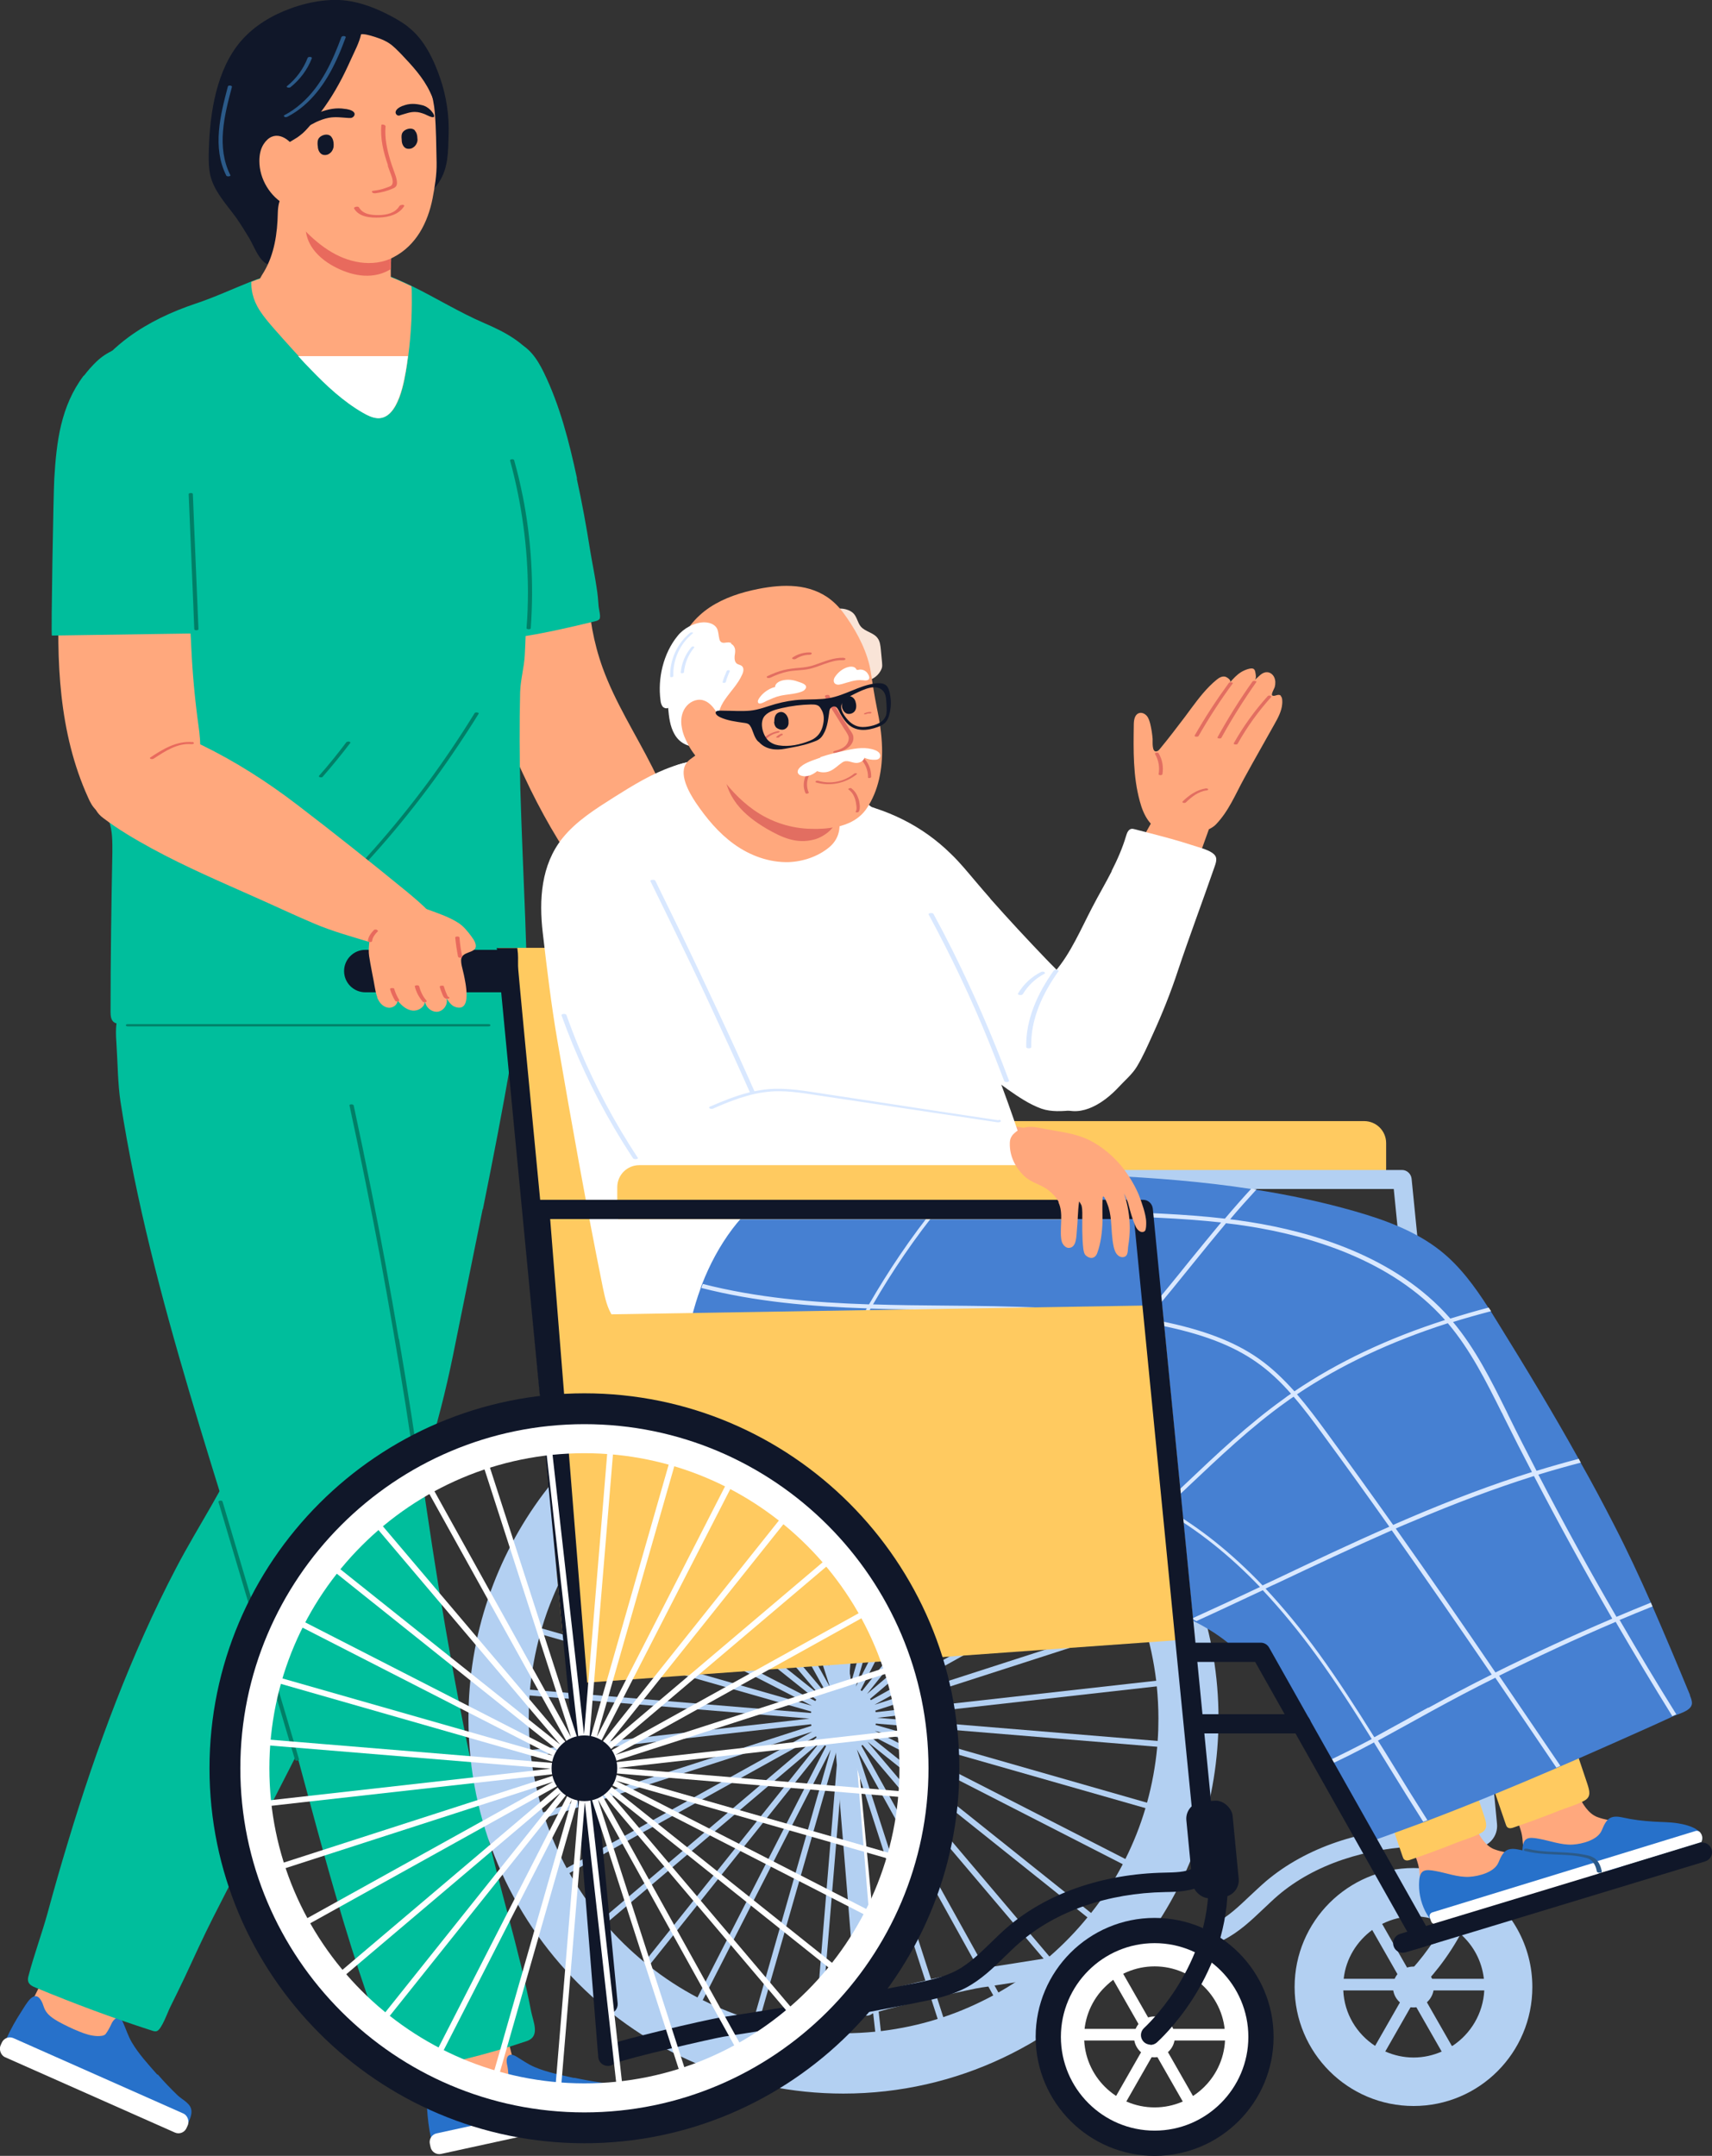 <?xml version="1.0" encoding="UTF-8"?>
<svg id="Layer_2" xmlns="http://www.w3.org/2000/svg" viewBox="0 0 85.48 107.63">
  <rect x="0" y="0" width="85.48" height="107.63" fill="#333333" stroke="none"/>
  <defs>
    <style>
      .cls-1 {
        fill: #e26e61;
      }

      .cls-2 {
        fill: #ffca60;
      }

      .cls-3 {
        fill: #2b5a89;
      }

      .cls-4 {
        fill: #017f67;
      }

      .cls-5 {
        fill: #2771ca;
      }

      .cls-6 {
        fill: #4680d2;
      }

      .cls-7 {
        fill: #e86a5d;
      }

      .cls-8 {
        fill: #fff;
      }

      .cls-9 {
        fill: #101729;
      }

      .cls-10 {
        fill: #00be9c;
      }

      .cls-11 {
        fill: #b3d0f2;
      }

      .cls-12 {
        fill: #f9e4d7;
      }

      .cls-13 {
        fill: #d9e8ff;
      }

      .cls-14 {
        fill: #ffa87d;
      }
    </style>
  </defs>
  <g id="_x2014_ÎÓÈ_x5F_1">
    <g>
      <g>
        <g>
          <path class="cls-14" d="M20.96,96.37c-.23.11-.44.24-.59.4-.23.27-.32.63-.31.99s.1.7.19,1.04c.29,1.12.55,2.25.78,3.39.11.58.22,1.16.32,1.75.07.39.14.9.38,1.23.08.11.53.34.54.41.35.16.74.19,1.13.2.76.02,1.59-.1,2.09-.67.33-.37.34-.91.29-1.38-.09-.77-.35-1.55-.51-2.31-.34-1.52-.68-3.03-1.01-4.55-.13-.59-.45-.61-.99-.74-.49-.11-1.05-.19-1.54-.03-.23.07-.5.16-.75.27Z"/>
          <path class="cls-5" d="M28.67,103.73c.46.1.93.18,1.4.25.36.05.82-.08,1.05.26.1.14.14.32.19.49.04.17.14.32-.02.42-.12.08-.43.08-.57.12-.49.12-.99.23-1.49.33-.98.2-1.97.37-2.96.53-.8.13-1.6.27-2.39.42-.4.08-.79.16-1.19.25-.31.07-.57.18-.89.17-.08,0-.17-.01-.22-.07-.04-.04-.05-.1-.06-.15-.11-.51-.17-1.02-.2-1.54-.02-.37-.19-1.35.52-1,.14.07.25.17.39.24.27.14.59.12.89.08.38-.05.75-.12,1.12-.21.31-.08.61-.18.87-.36.11-.08.27-.2.27-.34,0-.18-.02-.36-.06-.54-.09-.39.08-.64.46-.41.3.18.57.38.9.52.63.27,1.31.4,1.98.55Z"/>
          <path class="cls-8" d="M21.8,105.53h9.28c.24,0,.44.2.44.44v.17c0,.24-.2.44-.44.44h-9.28c-.24,0-.44-.2-.44-.44v-.17c0-.24.2-.44.44-.44Z" transform="translate(74.87 204.02) rotate(167.7)"/>
        </g>
        <g>
          <path class="cls-14" d="M6.01,93.08c-.25-.05-.5-.07-.71-.02-.34.08-.63.32-.83.61s-.33.62-.46.95c-.43,1.08-.89,2.14-1.38,3.19-.25.54-.51,1.07-.78,1.6-.18.36-.42.81-.42,1.21,0,.13.22.59.2.65.19.33.48.6.79.83.6.46,1.35.86,2.09.7.48-.11.82-.53,1.05-.94.38-.67.64-1.46.95-2.16.62-1.42,1.25-2.85,1.87-4.27.24-.56,0-.76-.36-1.18-.33-.38-.74-.78-1.22-.94-.23-.07-.5-.17-.77-.22Z"/>
          <path class="cls-5" d="M7.88,103.57c.31.36.64.7.98,1.03.26.25.71.42.7.83,0,.18-.07.34-.14.51-.07.16-.08.34-.27.33-.14,0-.39-.19-.53-.24-.47-.19-.94-.4-1.4-.62-.91-.42-1.81-.87-2.7-1.32-.72-.36-1.45-.73-2.18-1.07-.37-.17-.73-.34-1.1-.5-.29-.13-.56-.19-.82-.39-.06-.05-.13-.11-.14-.19,0-.05.02-.11.04-.16.21-.47.47-.93.75-1.36.21-.31.64-1.2,1.01-.5.07.13.1.29.17.42.14.27.41.44.67.59.33.18.68.35,1.03.49.29.12.6.22.91.23.13,0,.34,0,.42-.11.11-.15.19-.3.27-.47.16-.37.44-.47.61-.06.14.32.24.64.42.95.35.59.82,1.1,1.27,1.61Z"/>
          <rect class="cls-8" x="-.36" y="103.6" width="10.16" height="1.04" rx=".44" ry=".44" transform="translate(-33.2 201.2) rotate(-156.08)"/>
        </g>
        <g>
          <path class="cls-14" d="M32.57,38.3c-.83-1.65-1.85-3.22-2.48-4.96-.45-1.25-.69-2.57-.72-3.9,0-.41.01-1.18-.42-1.4-.4-.21-1.04-.15-1.49-.28-.37-.1-.63-.22-1.04-.19-.58.05-1.21.2-1.56.67-.26.36-.3.83-.32,1.27-.01.3-.03.61-.04.91-.04,1.12.02,2.25,0,3.37-.03,1.45.63,2.71,1.22,3.99.25.55.5,1.09.77,1.64.42.85.87,1.68,1.36,2.48.43.7.89,1.39,1.5,1.94.61.55,1.39.95,2.21.96.82.02,1.67-.41,2.03-1.15.28-.57.23-1.23.11-1.84-.11-.59-.14-1.16-.35-1.74-.22-.61-.49-1.2-.78-1.77Z"/>
          <path class="cls-10" d="M28.81,23.88c-.39-1.81-.85-3.63-1.66-5.29-.33-.68-.8-1.39-1.54-1.54l-.41.21c-.49.39-.82.95-1.02,1.54-.2.59-.27,1.22-.33,1.84-.35,3.66-.24,7.52.71,11.09.01.05.03.11.07.14.22.16.8,0,1.05-.04.46-.06.92-.13,1.37-.22.89-.17,1.77-.38,2.65-.59.08-.02.16-.04.22-.1.1-.1-.02-.5-.03-.64-.02-.31-.05-.63-.1-.94-.09-.62-.22-1.23-.32-1.84-.19-1.21-.41-2.41-.67-3.6Z"/>
        </g>
        <path class="cls-10" d="M27.28,20.43c-.05.82-.24,1.62-.4,2.43-.26,1.38-.41,2.78-.43,4.19-.01.66.1,1.36.03,2.01-.05.5-.19.95-.2,1.47-.02.74-.04,1.48-.08,2.21-.04.62-.21,1.19-.23,1.82-.04,1.61-.03,3.22.01,4.84.03,1.04.07,2.07.11,3.11.09,2.22.19,4.45.23,6.67,0,.44.15.89.1,1.33-.04.3-.19.61-.47.74-.16.08-.33.09-.51.1-5.41.37-10.85.13-16.27-.11-1.06-.05-2.13-.09-3.19-.14-.1,0-.2,0-.28-.06-.16-.1-.18-.33-.18-.52,0-2.66.04-5.32.09-7.98,0-.52.01-1.06-.17-1.55-.18-.48-.42-.85-.55-1.35-.15-.63-.31-1.24-.41-1.88-.69-4.36-.86-8.78-1.08-13.19-.06-1.32-.13-2.67.24-3.94.44-1.54,1.49-2.85,2.78-3.8,1.01-.74,2.15-1.27,3.34-1.67.96-.32,1.86-.74,2.79-1.11.18-.07.36-.14.55-.2,1.47-.51,3.06-.77,4.6-.54,1.01.15,1.94.52,2.84.96,1.23.6,2.4,1.33,3.66,1.87,1,.43,2.03.97,2.59,1.9.43.7.54,1.55.5,2.38Z"/>
        <path class="cls-10" d="M18.57,60.15c-.43-2.17-.81-4.36-1.14-6.55-.08-.52-.16-1.05-.41-1.52-.26-.48-.7-.84-1.12-1.19-.47-.39-.95-.79-1.5-1.07-1-.51-2.1-.39-3.06-.84-.33-.16-.72-.14-1.09-.12-.8.04-1.6.08-2.37.28-.77.2-1.56.6-1.89,1.33-.25.53-.21,1.14-.17,1.73.06.93.06,1.9.2,2.82,1.54,9.89,5.06,19.21,7.77,28.81,1.83,6.47,3.35,13.11,5.87,19.36.04.09.08.2.18.24.07.03.14.02.21,0,2.12-.33,4.21-.84,6.25-1.53.68-.23.33-.94.22-1.48-.15-.79-.33-1.57-.52-2.35-.38-1.56-.81-3.1-1.21-4.66-.22-.87-.44-1.74-.64-2.61-1.2-5.13-2.09-10.32-2.86-15.53-.39-2.61-.76-5.22-1.1-7.83-.33-2.47-1.13-4.85-1.61-7.29Z"/>
        <path class="cls-14" d="M20.32,18.21c-.11.74-.4,2.72-1.46,2.66-.26-.01-.51-.13-.73-.27-.98-.56-1.81-1.34-2.59-2.15-.63-.66-1.24-1.34-1.84-2.02-.26-.3-.53-.61-.74-.94-.16-.25-.28-.52-.35-.81-.05-.23-.07-.43-.06-.61.18-.07.36-.14.55-.2,1.47-.51,3.06-.77,4.6-.54,1.01.15,1.94.52,2.84.96.02.12.02.25.02.37.02,1.19-.06,2.38-.24,3.55Z"/>
        <path class="cls-8" d="M14.88,17.77c.21.23.43.47.65.69.78.81,1.62,1.59,2.59,2.15.23.13.47.25.73.27,1.05.05,1.34-1.93,1.46-2.66.02-.15.04-.3.06-.44h-5.5Z"/>
        <path class="cls-10" d="M24.11,60.37c.5-2.47.98-4.94,1.41-7.43.12-.7.24-1.41.2-2.12-.02-.42-.13-.88-.47-1.12-.26-.19-.6-.21-.92-.23-1.85-.08-3.7-.1-5.54-.04-.96.03-1.84-.42-2.77-.45-.81-.03-1.26.62-1.72,1.28-.95,1.37-1.39,3.05-1.62,4.68-.45,3.24-.2,6.52.2,9.75.15,1.19.67,2.42.43,3.59-.27,1.31-.67,2.59-1.19,3.82-.9,2.15-2.23,4.09-3.31,6.15-1.14,2.17-2.13,4.42-3.02,6.7-.89,2.29-1.68,4.63-2.39,6.99-.36,1.18-.7,2.37-1.02,3.55-.29,1.05-.67,2.07-.95,3.13-.03.1-.05.21-.02.31.05.16.22.24.37.3,1.9.79,3.83,1.51,5.79,2.14.09.03.18.06.26.03.24-.07.55-.97.67-1.2.25-.5.49-1,.73-1.5.46-.99.91-1.98,1.4-2.95,1.02-2.01,2.06-4,3.09-6.01,2.01-3.91,3.99-7.85,5.72-11.9,1.43-3.35,2.45-6.61,3.18-10.18.26-1.28.52-2.57.78-3.85.23-1.15.47-2.3.7-3.45Z"/>
        <g>
          <path class="cls-4" d="M24.39,51.13H6.38c-.13,0-.13.11,0,.11h18.01c.13,0,.13-.11,0-.11Z"/>
          <path class="cls-4" d="M19.91,66.85c-.42-2.49-.88-4.98-1.38-7.47-.28-1.4-.57-2.79-.87-4.19-.02-.08-.23-.07-.21,0,.54,2.48,1.04,4.97,1.51,7.46.46,2.49.89,4.98,1.29,7.48.22,1.41.43,2.82.63,4.23.01.08.22.07.21,0-.35-2.51-.74-5.02-1.17-7.52Z"/>
          <path class="cls-4" d="M14.93,87.83c-.5-1.67-.99-3.35-1.49-5.02-.5-1.67-.99-3.35-1.49-5.02-.28-.94-.56-1.89-.84-2.83-.02-.07-.23-.05-.2.03.5,1.67.99,3.35,1.49,5.02.5,1.67.99,3.35,1.49,5.02.28.94.56,1.89.84,2.83.02.07.23.05.2-.03Z"/>
          <path class="cls-4" d="M23.7,35.6c-.74,1.2-1.53,2.37-2.37,3.51-.84,1.13-1.73,2.23-2.67,3.29-.53.6-1.07,1.18-1.63,1.76-.07.07.13.1.18.05.98-1.01,1.93-2.06,2.82-3.15.9-1.1,1.76-2.24,2.56-3.42.45-.66.89-1.33,1.31-2.01.04-.06-.17-.09-.2-.03Z"/>
          <path class="cls-4" d="M17.42,37.02s-.1,0-.13.04c-.43.57-.88,1.13-1.36,1.67-.06.07.14.11.18.05.48-.55.94-1.11,1.38-1.69.03-.04-.05-.06-.07-.07Z"/>
        </g>
        <path class="cls-4" d="M26.1,24.77c-.12-.6-.26-1.2-.43-1.8-.02-.07-.23-.05-.2.03.58,2.12.88,4.32.89,6.51,0,.62-.02,1.24-.07,1.85,0,.07.21.08.21,0,.16-2.2.03-4.43-.4-6.6Z"/>
        <g>
          <path class="cls-9" d="M20.37,1.34c.81.61,1.3,1.66,1.62,2.6.3.89.44,1.83.41,2.77-.03.84,0,1.66-.49,2.4-.47.72-1.26,1.15-2.05,1.48-1.22.51-2.55.86-3.87.74-.1,0-.2-.02-.28.04-.06.05-.09.12-.13.19-.11.18-.28.28-.44.41-.19.17-.22.29-.32.51-.2.46-.72.78-1.21.77-.61,0-.88-.88-1.16-1.35-.21-.35-.42-.69-.65-1.02-.5-.69-1.13-1.34-1.31-2.17-.06-.29-.07-.59-.07-.89.02-1.82.28-3.97,1.38-5.48.6-.82,1.45-1.4,2.38-1.79.93-.39,2.1-.65,3.11-.52.77.1,1.5.39,2.19.75.31.16.61.34.89.55Z"/>
          <path class="cls-14" d="M19.53,12.83c0,.2-.01.41-.02.61,0,.35,0,.7.02,1.05.03.61.1,1.24-.08,1.82-.07.24-.2.31-.42.33-.24.02-.49.05-.74.09-.91.14-1.85.15-2.74-.08-.89-.23-1.73-.71-2.31-1.42-.23-.28-.42-.63-.37-.99.04-.25.18-.46.31-.67.52-.88.67-1.92.69-2.93.02-.74.26-1.25,1.09-.96.05.02.11.04.16.06.06.02.11.04.17.06.29.1.59.18.89.25.09.02.19.04.28.06,0,0,0,0,0,0,.63.13,1.27.22,1.91.29,0,0,.02,0,.03,0,.24.03.49.02.7.07.2.04.37.13.47.35.03.06.05.13.07.22.03.16,0,.32-.01.48-.05.43-.09.87-.11,1.3Z"/>
          <path class="cls-7" d="M19.64,11.52c-.05.43-.09.87-.11,1.3,0,.2-.01.41-.02.61-.04.03-.07.05-.11.07-.88.48-1.91.25-2.75-.21-.77-.42-1.43-1.12-1.39-2.05.02-.44.27-.9.69-1.05.17-.06.35-.06.53-.06h.75c.44,0,.89,0,1.32.11.22.05.4.14.57.25.16.1.31.22.47.35.03.06.05.13.07.22.03.16,0,.32-.01.48Z"/>
          <path class="cls-14" d="M14,9.75c.31.56.62,1.11,1.08,1.61.78.84,1.73,1.57,2.89,1.74.57.08,1.16.02,1.68-.26,1.13-.59,1.71-1.72,1.95-2.94.11-.58.21-1.18.2-1.77-.02-.83-.02-1.68-.09-2.51-.06-.79-.34-1.61-.64-2.34-.16-.37-.49-.68-.77-.96-.61-.61-1.37-1.09-2.23-1.2-.37-.05-.75-.03-1.12,0-.68.06-1.51.13-2.08.54-.53.37-1.01.83-1.33,1.39-.26.45-.42.95-.54,1.46,0,.03-.01.06-.02.09-.15.7-.26,1.49-.16,2.21.05.4.11.85.25,1.24.15.41.42.81.64,1.18.1.17.2.35.29.52Z"/>
          <path class="cls-9" d="M20.73,6.52c-.06-.06-.14-.1-.24-.1-.09,0-.19.03-.27.08-.08.05-.14.12-.16.21-.02.1-.01.21,0,.31,0,.01,0,.02,0,.03,0,0,0,0,0,0,.02.19.13.38.33.38.04,0,.08,0,.11-.01.06-.01.11-.04.15-.07.09-.06.15-.16.18-.26.02-.06.02-.13.01-.19,0-.14-.04-.3-.14-.39Z"/>
          <path class="cls-9" d="M16.54,6.82c-.06-.06-.14-.1-.24-.1-.09,0-.19.03-.27.08-.08.05-.14.12-.16.21-.02.1-.02.21,0,.31,0,.01,0,.02,0,.03,0,0,0,0,0,0,.02.19.13.38.33.39.04,0,.08,0,.11-.01.06-.01.11-.04.15-.07.09-.06.15-.16.18-.26.02-.06.02-.13.02-.19,0-.14-.04-.3-.13-.39Z"/>
          <path class="cls-9" d="M17.24,5.44c.06,0,.12.02.17.03.14.03.39.14.26.33-.04.05-.09.08-.15.09-.04,0-.08,0-.12,0-.33-.02-.64-.07-.98-.01-.22.04-.43.12-.63.21-.09.04-.5.29-.59.24-.11-.06.17-.35.22-.39.16-.15.35-.27.55-.34.42-.15.82-.24,1.27-.16Z"/>
          <path class="cls-9" d="M20.11,5.28s-.09.04-.13.06c-.11.06-.3.2-.2.36.03.04.07.07.12.07.03,0,.06,0,.09-.02.25-.07.49-.17.74-.16.17,0,.32.05.48.11.07.03.38.2.45.14.08-.08-.13-.31-.17-.35-.12-.12-.27-.21-.42-.24-.32-.08-.63-.1-.97.04Z"/>
          <path class="cls-9" d="M21.82,4.2c-.03-.1-.06-.18-.07-.22-.15-.47-.37-.92-.65-1.33-.55-.81-1.32-1.47-2.24-1.83-.9-.35-1.9-.39-2.84-.2-1.49.29-2.9,1.04-3.73,2.34-.72,1.14-1.1,2.54-.89,3.87.07.47.25.97.67,1.19.26.13.56.14.84.07s.54-.22.78-.37c.23-.15.39-.36.61-.52.22-.16.47-.27.68-.44.18-.13.33-.3.47-.46.56-.64,1.05-1.34,1.46-2.09.23-.41.43-.84.62-1.26.18-.4.4-.8.5-1.24.16-.02.32.03.48.07.31.09.62.19.89.36.24.15.44.37.64.57.54.57,1.09,1.16,1.43,1.88.12.25.21.51.35.74.03.04.07.08.11.06.16-.1-.03-.8-.14-1.18Z"/>
          <path class="cls-7" d="M19.37,8.25c-.22-.64-.39-1.31-.33-2,0-.07.22-.02.21.06-.05.57.07,1.13.23,1.67.08.27.18.52.27.79.04.12.07.24.07.36,0,.14-.06.22-.18.27-.28.13-.59.21-.9.25-.05,0-.11,0-.15-.04-.03-.03-.03-.07.02-.08.17-.02.34-.05.51-.1.09-.03.17-.06.26-.09.06-.02.14-.05.18-.1.1-.13.02-.37-.03-.5-.06-.16-.12-.32-.17-.47Z"/>
          <path class="cls-14" d="M13.16,7.2c-.16.25-.21.55-.21.84,0,.9.54,1.79,1.34,2.21.27.14.62.22.85.01.11-.11.16-.26.19-.42.19-.91-.14-1.67-.6-2.43-.36-.58-1.08-.97-1.57-.21Z"/>
          <path class="cls-7" d="M20.09,10.23c-.05,0-.12.01-.15.06-.21.35-.63.44-1.02.45-.37,0-.79-.03-1-.39-.04-.07-.28-.02-.24.06.25.43.82.47,1.27.45.47-.02.97-.15,1.23-.57.03-.05-.07-.07-.1-.07Z"/>
          <path class="cls-3" d="M17.05,1.84c-.45,1.22-1.01,2.45-2,3.32-.26.23-.54.43-.85.59-.04.02-.03.05,0,.08.04.03.11.02.15,0,1.16-.6,1.93-1.7,2.46-2.86.17-.36.31-.73.45-1.1.03-.08-.18-.09-.2-.03Z"/>
          <path class="cls-3" d="M15.36,2.89c-.21.55-.57,1.04-1.03,1.41-.04.03,0,.06.04.07.04.01.11.01.14-.02.47-.38.84-.87,1.06-1.44.03-.08-.18-.09-.2-.03Z"/>
          <path class="cls-3" d="M11.38,4.31c-.38,1.44-.79,3.05-.08,4.46.03.06.24.04.2-.03-.7-1.39-.3-2.98.08-4.4.02-.08-.19-.09-.2-.03Z"/>
        </g>
      </g>
      <g>
        <path class="cls-2" d="M69.21,57.07v1.27c0,.11-.02.22-.05.33h-22.48c-.03-.1-.05-.21-.05-.33v-1.27c0-.61.49-1.1,1.1-1.1h20.38c.61,0,1.1.49,1.1,1.1Z"/>
        <g>
          <path class="cls-8" d="M42.91,88.69l-.13-1.33h0s0-.08,0-.08l-.05-.57v-.08s-.05-.41-.05-.41v-.15s-.02-.11-.02-.11v-.15s-.02-.06-.02-.06v-.15s-.02-.08-.02-.08v-.15s-.04-.22-.04-.22v-.13s-.09-.83-.09-.83v-.13s-.06-.53-.06-.53l-.02-.16-.14-1.47-.07-.74-.13-1.35-.92-9.72-.14-1.44-.05-.48-.1-1.06-.92-9.69-.08-.81h-.97l1,10.58.1,1.06.05.48.14,1.44.91,9.63.13,1.35.2,2.11.02.25.07.74.07.72v.15s.04.27.04.27l.02.18v.04s.02.17.02.17h0s.02.17.02.17v.02s.02.17.02.17v.12s.03.18.03.18l.08.82v.12s.03.14.03.14l.16,1.64.8,8.43c.02.25.23.44.48.44.02,0,.03,0,.05,0,0,0,0,0,0,0,.1,0,.19-.05.26-.11,0,0,.01-.01.02-.02.11-.1.17-.25.15-.4l-.83-8.82Z"/>
          <path class="cls-11" d="M42.66,86.85l-.03-.32v-.16s-.01,0-.01,0v-.08s-.02-.15-.02-.15v-.04s0,0,0,0v-.15s-.02-.06-.02-.06v-.16s-.03-.19-.03-.19h0s-.01-.15-.01-.15l-.07-.84v-.09s-.05-.53-.05-.53l-.05.6-.03.35h0s-.07.84-.07.84l-.11.14-.02.03h.01s-.04.03-.04.03h-.01s-.02.02-.02.02h.07s.07.03.07.03l.05.05h0s.03.07.03.07v.07s-.03.07-.03.07l-.02.04-.02.04h.02v.03s.02.17.02.17h0s.39.46.39.46v-.11ZM73.6,89.61c-.03-.15-.05-.3-.06-.43l-.15-1.46-.8-7.91-1.64-16.26-.47-4.71c-.03-.24-.23-.43-.48-.43h-30.11c-.14,0-.26.05-.35.15-.09.1-.14.23-.13.36l.42,5.13.32,3.89.09,1.03.04.47.03.37.08,1.04.38,4.65h0s.39,4.78.39,4.78l.14,1.73.14,1.66.02.23.06.72.05.68h0s.01.13.01.13h0s.02.29.02.29v.16s.02.07.02.07v.16s.01.03.01.03v.15s.02.04.02.04v.16s.01,0,.01,0v.17s.01,0,.01,0v.16s.08.86.08.86v.04s0,0,0,0l.04.47h0s.14,1.74.14,1.74h0s.84,10.27.84,10.27c.02.25.23.43.48.43.01,0,.03,0,.04,0,.11,0,.2-.05.28-.11,0,0,0,0,.01,0,.06-.03.16-.06.28-.09.54-.16,1.59-.42,2.61-.65.09-.02.19-.04.28-.07,1.07-.25,2.05-.46,2.28-.49.1-.01.19-.03.29-.04.1-.01.2-.03.3-.05.37-.06.74-.11,1.11-.17.68-.11,1.35-.22,2.03-.33.05,0,.11-.02.16-.03.26-.04.53-.09.79-.13.28-.05.57-.1.85-.15.58-.1,1.16-.21,1.74-.31.81-.15,1.62-.3,2.43-.46.76-.15,1.62-.32,2.4-.72.75-.39,1.35-.96,1.93-1.51.25-.23.5-.48.76-.7,1.8-1.53,4.38-2.4,7.25-2.45.44,0,.95-.02,1.41-.15.17-.05.32-.11.47-.19.4-.24.65-.62.71-1.1.05-.36-.02-.76-.08-1.11ZM72.72,90.61c-.02.13-.05.21-.1.28-.05.06-.1.1-.15.14-.02.01-.04.02-.06.03-.33.16-.88.17-1.32.17-3.1.06-5.89,1.01-7.87,2.68-.28.24-.54.49-.8.73-.56.53-1.08,1.03-1.71,1.36-.66.34-1.44.5-2.14.63-.44.09-.88.17-1.32.25-.53.1-1.05.2-1.58.29-.25.05-.5.09-.76.14-.84.15-1.67.29-2.51.43h0s0,0,0,0c-.11.02-.22.04-.33.05-.98.16-1.95.31-2.92.46-.08.01-.16.02-.24.04-.02,0-.04,0-.06.01-.32.06-1.32.27-2.37.51-.09.02-.19.04-.28.07-.12.03-.24.06-.36.08-.77.18-1.42.34-1.87.47-.07.02-.13.04-.19.05l-.07.02-.12-1.51-.05-.66h0s-.71-8.68-.71-8.68h0s-.09-1.04-.09-1.04l-.05-.64h0s0-.11,0-.11l-.03-.32v-.16s-.01,0-.01,0v-.08s-.02-.15-.02-.15v-.04s0,0,0,0v-.15s-.02-.06-.02-.06v-.16s-.03-.19-.03-.19h0s-.01-.15-.01-.15l-.07-.84v-.09s-.05-.53-.05-.53v-.18s-.14-1.57-.14-1.57h0s-.02-.25-.02-.25l-.14-1.66-.78-9.5-.11-1.41-.04-.47-.09-1.03-.31-3.83-.38-4.68h29.15l.42,4.21,1.64,16.32.8,7.99.14,1.41c.02.16.04.32.07.49.05.3.1.61.07.84ZM42.66,86.85l-.03-.32v-.16s-.01,0-.01,0v-.08s-.02-.15-.02-.15v-.04s0,0,0,0v-.15s-.02-.06-.02-.06v-.16s-.03-.19-.03-.19h0s-.01-.15-.01-.15l-.07-.84v-.09s-.05-.53-.05-.53l-.05.6-.03.35h0s-.07.84-.07.84l-.11.14-.02.03h.01s-.04.03-.04.03h-.01s-.02.02-.02.02h.07s.07.03.07.03l.05.05h0s.03.07.03.07v.07s-.03.07-.03.07l-.02.04-.02.04h.02v.03s.02.17.02.17h0s.39.46.39.46v-.11Z"/>
          <path class="cls-11" d="M73.59,95.13c-.26-.2-.55-.37-.85-.51-.66-.31-1.39-.49-2.16-.49-2.79,0-5.06,2.27-5.06,5.06s2.27,5.06,5.06,5.06,5.06-2.27,5.06-5.06c0-1.67-.81-3.15-2.06-4.07ZM72.5,102.14c-.16.11-.33.2-.51.28-.43.19-.91.3-1.41.3s-.98-.11-1.41-.3c-.18-.08-.35-.17-.51-.28-.92-.6-1.54-1.61-1.59-2.77,0-.06,0-.12,0-.18,0-.14,0-.27.02-.4.11-1.01.66-1.88,1.44-2.45.16-.11.32-.21.5-.3.47-.23,1-.37,1.56-.37s1.07.13,1.53.35c.01,0,.02.01.04.02.17.09.34.19.5.3.1.07.19.15.28.23.63.56,1.05,1.34,1.15,2.22.02.13.02.27.02.4,0,.06,0,.12,0,.18-.06,1.16-.68,2.17-1.59,2.77Z"/>
          <path class="cls-11" d="M71.59,99.2c0,.56-.46,1.02-1.02,1.02s-1.02-.45-1.02-1.02.46-1.02,1.02-1.02,1.02.45,1.02,1.02Z"/>
          <path class="cls-11" d="M73.87,94.26c-.28-.19-.57-.35-.87-.48-.74-.33-1.56-.52-2.42-.52-3.27,0-5.94,2.66-5.94,5.94s2.66,5.94,5.94,5.94,5.93-2.66,5.93-5.94c0-2.06-1.05-3.87-2.64-4.94ZM70.58,103.88c-2.58,0-4.68-2.1-4.68-4.68s2.1-4.68,4.68-4.68c.72,0,1.41.17,2.02.46h0c.3.14.58.32.84.52,1.11.86,1.82,2.2,1.82,3.7,0,2.58-2.1,4.68-4.68,4.68Z"/>
          <rect class="cls-11" x="70.14" y="94.81" width=".58" height="8.59" transform="translate(-39.89 48) rotate(-29.74)"/>
          <rect class="cls-11" x="66.39" y="98.91" width="8.57" height=".58" transform="translate(-50.52 111.33) rotate(-60.25)"/>
          <rect class="cls-11" x="66.17" y="98.79" width="8.58" height=".58"/>
          <path class="cls-11" d="M70.39,99.58c-.13,0-.27-.06-.36-.16-.18-.2-.16-.5.04-.68h0s3.12-2.82,3.21-6.98c0-.27.22-.48.49-.47.27,0,.48.23.47.49-.1,4.6-3.4,7.56-3.54,7.69-.09.08-.21.12-.32.12Z"/>
          <path class="cls-11" d="M73.39,87.42h.16c.6,0,1.08.48,1.08,1.08v2.66c0,.6-.48,1.08-1.08,1.08h-.16c-.6,0-1.08-.48-1.08-1.08v-2.67c0-.6.48-1.08,1.08-1.08Z" transform="translate(-8.22 7.41) rotate(-5.46)"/>
          <path class="cls-11" d="M47.42,68.93c-1.68-.53-3.46-.81-5.31-.81-.31,0-.61,0-.92.02-.07,0-.15,0-.22.01-.25.02-.49.04-.74.06-.07,0-.15.02-.22.02-5.33.63-9.94,3.65-12.73,7.96-1.79,2.76-2.83,6.05-2.83,9.57,0,9.74,7.92,17.66,17.66,17.66,4.87,0,9.28-1.98,12.48-5.17.38-.38.74-.77,1.08-1.18,2.56-3.07,4.11-7.01,4.11-11.31,0-7.89-5.2-14.59-12.35-16.85ZM52.4,97.67h0s0,0,0,0c-.07.06-.15.13-.22.19-.45.38-.93.73-1.42,1.06-.29.19-.6.38-.9.55-.08.05-.17.09-.25.14-.8.43-1.63.8-2.5,1.09-.09.03-.18.06-.28.09-.91.29-1.86.49-2.83.61-.1.01-.19.02-.29.03-.52.05-1.05.08-1.59.08-.38,0-.76-.01-1.14-.04-.1,0-.19-.01-.29-.02-.95-.09-1.88-.26-2.78-.51-.09-.03-.19-.05-.28-.08-.88-.26-1.73-.6-2.53-1h0c-.09-.04-.17-.09-.26-.13h0c-.86-.45-1.67-.98-2.43-1.58-.08-.06-.15-.12-.22-.18-.71-.58-1.36-1.21-1.95-1.9-.06-.07-.13-.15-.19-.22-.6-.72-1.14-1.5-1.61-2.32-.05-.08-.09-.17-.14-.25-.43-.8-.8-1.63-1.09-2.5-.03-.09-.06-.18-.09-.28-.29-.91-.49-1.86-.61-2.83-.01-.1-.02-.19-.03-.29-.05-.52-.08-1.05-.08-1.59,0-.38.01-.76.04-1.14,0-.1.01-.19.02-.29.09-.95.26-1.88.51-2.78.03-.09.05-.19.08-.28.16-.55.35-1.08.57-1.6.13-.32.28-.63.43-.94h0c.04-.09.09-.17.13-.26h0c.45-.86.98-1.68,1.58-2.43.06-.08.12-.15.18-.22.58-.71,1.21-1.36,1.9-1.95.07-.06.15-.13.22-.19.72-.6,1.5-1.14,2.32-1.61.08-.05.17-.09.25-.14.8-.43,1.63-.8,2.5-1.09.09-.03.18-.06.28-.09.9-.28,1.83-.49,2.79-.6.01,0,.03,0,.04,0,.05,0,.1-.01.15-.02.05,0,.09,0,.14-.01.21-.02.42-.04.63-.05.06,0,.13,0,.19-.01.25-.01.51-.02.76-.02.38,0,.76.01,1.14.04.1,0,.19.01.29.02.95.09,1.88.26,2.78.51.09.03.19.05.28.08.28.08.55.17.82.27.59.21,1.16.46,1.72.74h0c.09.04.17.09.26.13h0c.86.45,1.67.98,2.43,1.58.08.06.15.12.22.18.71.58,1.36,1.21,1.95,1.9.06.07.13.15.19.22.6.72,1.14,1.5,1.61,2.32.05.08.09.17.14.25.43.8.8,1.63,1.09,2.5.03.09.06.18.09.27.29.91.49,1.86.61,2.83.01.1.02.19.03.29.05.52.08,1.05.08,1.59,0,.38-.01.76-.04,1.14,0,.1-.01.19-.02.29-.09.95-.26,1.88-.51,2.78-.03.09-.05.19-.08.28-.26.88-.6,1.73-1,2.53h0c-.04.09-.09.17-.13.26h0c-.45.86-.98,1.68-1.58,2.43-.06.08-.12.15-.18.22-.57.7-1.21,1.36-1.89,1.95Z"/>
          <path class="cls-11" d="M47.42,67.83c-1.68-.5-3.46-.77-5.31-.77-.34,0-.67,0-1,.03h-.24c-.24.03-.48.05-.72.08-.08,0-.16.02-.24.03-5.22.61-9.79,3.38-12.79,7.39-2.34,3.13-3.73,7.01-3.73,11.21,0,10.32,8.4,18.72,18.72,18.72,5.68,0,10.78-2.55,14.22-6.56.32-.37.63-.76.92-1.16,2.26-3.09,3.59-6.9,3.59-11.01,0-8.48-5.67-15.66-13.41-17.96ZM53.73,98.42c-3.06,2.82-7.14,4.54-11.62,4.54-9.47,0-17.18-7.71-17.18-17.18,0-3.21.88-6.21,2.42-8.78,2.67-4.47,7.31-7.63,12.71-8.27.07,0,.14-.02.22-.02.25-.03.5-.05.75-.06.07,0,.14,0,.22-.01.29-.01.58-.02.88-.02,1.85,0,3.64.29,5.31.84,6.88,2.24,11.87,8.72,11.87,16.34,0,4.39-1.66,8.41-4.38,11.45-.37.41-.76.81-1.17,1.19Z"/>
          <polygon class="cls-11" points="42.31 85.66 42.05 85.56 46.61 69.6 46.89 69.68 42.73 84.21 49.6 70.8 49.86 70.93 42.31 85.66"/>
          <polygon class="cls-11" points="37.6 101.96 37.33 101.88 41.48 87.35 34.62 100.77 34.36 100.63 41.9 85.9 42.17 86.01 37.6 101.96"/>
          <polygon class="cls-11" points="41.9 85.67 33.85 71.15 34.1 71.01 41.44 84.23 36.81 69.89 37.09 69.8 42.17 85.55 41.9 85.67"/>
          <polygon class="cls-11" points="47.13 101.76 42.05 86.01 42.31 85.9 50.37 100.41 50.11 100.55 42.78 87.33 47.41 101.67 47.13 101.76"/>
          <polygon class="cls-11" points="41.96 85.6 40.11 69.1 40.4 69.07 42.09 84.09 43.33 69.07 43.62 69.1 42.25 85.59 41.96 85.6"/>
          <polygon class="cls-11" points="43.82 102.49 42.13 87.47 40.88 102.49 40.6 102.46 41.96 85.97 42.25 85.97 44.1 102.46 43.82 102.49"/>
          <polygon class="cls-11" points="41.88 85.75 28.9 75.4 29.08 75.17 40.9 84.6 31.16 73.1 31.38 72.91 42.08 85.55 41.88 85.75"/>
          <polygon class="cls-11" points="52.84 98.65 42.14 86.02 42.34 85.81 55.31 96.17 55.13 96.39 43.32 86.96 53.06 98.46 52.84 98.65"/>
          <polygon class="cls-11" points="25.43 87.78 25.4 87.49 40.42 85.8 25.4 84.56 25.42 84.27 41.92 85.64 41.92 85.92 25.43 87.78"/>
          <polygon class="cls-11" points="58.79 87.29 42.3 85.93 42.29 85.64 58.79 83.79 58.82 84.07 43.8 85.76 58.82 87 58.79 87.29"/>
          <polygon class="cls-11" points="31.72 98.99 31.5 98.8 40.93 86.99 29.43 96.73 29.24 96.51 41.87 85.81 42.08 86.01 31.72 98.99"/>
          <polygon class="cls-11" points="42.34 85.75 42.14 85.55 52.49 72.58 52.72 72.76 43.29 84.57 54.79 74.83 54.97 75.05 42.34 85.75"/>
          <polygon class="cls-11" points="41.88 85.84 25.93 81.28 26.01 81 40.54 85.16 27.12 78.29 27.26 78.03 41.99 85.58 41.88 85.84"/>
          <polygon class="cls-11" points="56.96 93.53 42.23 85.99 42.33 85.72 58.29 90.29 58.21 90.56 43.68 86.41 57.09 93.27 56.96 93.53"/>
          <polygon class="cls-11" points="27.48 94.04 27.34 93.79 40.56 86.45 26.22 91.08 26.13 90.8 41.88 85.72 41.99 85.99 27.48 94.04"/>
          <polygon class="cls-11" points="42.34 85.84 42.22 85.58 56.74 77.52 56.88 77.78 43.66 85.11 58 80.48 58.09 80.76 42.34 85.84"/>
          <path class="cls-11" d="M43.75,85.78c0,.91-.73,1.64-1.64,1.64s-1.64-.73-1.64-1.64.73-1.64,1.64-1.64,1.64.73,1.64,1.64Z"/>
        </g>
        <path class="cls-2" d="M42.59,68.78c-.34,0-.67,0-1,.03l-.31-3.92-.38-4.79h6.22c-.03-.32-.06-.64-.09-.97h-6.59l-1.12-11.81h-14.46l2.74,28.98.15,1.63.07.79.11,1.14h0s.03.34.03.34l.12,1.22v.11h19.81v-11.97c-1.68-.5-3.46-.77-5.31-.77Z"/>
        <g>
          <path class="cls-14" d="M53.28,56.77c-.67-.3-1.61-.35-2.33-.49-.7-.13-1.4-.25-2.1-.37v3.46c1.25-.01,2.5-.02,3.76-.04.21,0,.42,0,.61-.09.74-.33.83-2.13.07-2.47Z"/>
          <path class="cls-8" d="M49.87,59.34c-.04-.23-.09-.46-.11-.69-.03-.34-.03-.69,0-1.03.05-.53.22-1.03.51-1.46-1.3-.24-2.61-.44-3.92-.65-.89-.14-1.78-.28-2.67-.42-.12-.02-.25-.04-.37-.06-.97-.15-1.95-.3-2.93-.41-1.14-.13-2.29-.2-3.44-.23-1.14-.03-2.33,0-3.34.52-.76.4-1.14.97-1.16,1.82-.02.75.33,1.47.94,1.91.75.55,1.72.69,2.64.76,1.08.08,2.16.07,3.24.06,3.54-.03,7.08-.07,10.62-.1,0,0,0-.02,0-.02Z"/>
        </g>
        <g>
          <g>
            <path class="cls-14" d="M74.46,85.18c-.29.12-.57.26-.76.5-.33.41-.12.83.05,1.25.24.58.55,1.13.85,1.68.28.52.56,1.04.82,1.57.21.42.42.85.54,1.3.1.38.06.8.16,1.18.08.29.24.61.38.89.12.25.27.38.54.33.29-.05.58-.13.86-.21.61-.17,1.2-.38,1.79-.59.49-.18.98-.37,1.47-.54.46-.16.95-.3,1.3-.65.07-.07.13-.14.16-.24.05-.17-.05-.35-.2-.45-.14-.1-.32-.14-.5-.16-.72-.1-1.47-.07-2.15-.32-.46-.16-.77-.69-.97-1.11-.2-.42-.32-.87-.46-1.31-.39-1.23-.9-2.42-1.52-3.55-.05-.09-.1-.18-.19-.24-.17-.11-.4-.04-.6.04-.48.19-.96.39-1.45.58-.05.02-.11.04-.16.07Z"/>
            <path class="cls-2" d="M75.1,84.53c-.3.09-.59.2-.81.42-.32.32-.47.77-.56,1.21-.1.5.13.96.28,1.44.38,1.16.77,2.32,1.17,3.47.02.06.04.12.09.16.09.07.22.04.32,0,.76-.26,1.52-.54,2.27-.84.4-.16.86-.28,1.24-.49.36-.19.27-.49.15-.86-.3-.88-.59-1.77-.89-2.65-.24-.72-.55-1.36-.84-2.05-.04-.1-.08-.19-.16-.26-.16-.13-.4-.08-.6-.03-.5.14-1,.28-1.5.43-.06.02-.11.03-.17.05Z"/>
            <g>
              <path class="cls-5" d="M84.97,91.92s-.01.03-.02.04c-.63.19-1.26.39-1.89.58-.6.18-1.2.37-1.81.55-.3.09-.59.26-.91.31-.14.02-.24-.03-.38-.03-.18,0-.34.06-.5.12-.8.26-1.6.51-2.4.77-.11.04-.23.07-.34.03-.17-.06-.32-.34-.4-.49-.23-.46-.34-.99-.3-1.51.04-.56.29-.59.82-.49.56.1,1.11.32,1.68.29.49-.03,1.26-.23,1.46-.72.24-.59.43-.77,1.06-.63.49.11.99.17,1.49.2.42.03.85.02,1.26.09.26.04.7.14.97.34.17.13.27.31.2.55Z"/>
              <path class="cls-8" d="M84.97,91.92s-.01.03-.02.04l-8.08,2.48c-.1.03-.21-.02-.25-.12,0,0,0,0,0,0-.03-.07-.05-.13-.07-.2-.04-.11.02-.23.13-.26l7.98-2.45c.07-.02.16,0,.21.05.11.12.16.27.1.46Z"/>
            </g>
          </g>
          <g>
            <g>
              <path class="cls-14" d="M63.96,34.73c-.15-.11-.29.05-.42,0-.11-.04.08-.33.11-.44.04-.16.04-.33-.03-.48-.07-.15-.22-.26-.38-.25-.24,0-.42.25-.59.39.09-.08.05-.28.03-.38-.01-.05-.02-.11-.06-.15-.11-.14-.54.06-.66.14-.21.13-.38.32-.55.51.1-.11-.17-.28-.25-.29-.15-.03-.3.06-.42.16-.49.4-.88.91-1.26,1.42l-.31.42c-.41.54-.82,1.08-1.25,1.6-.05.06-.1.12-.17.13-.25.06-.19-.5-.2-.62-.02-.26-.06-.51-.12-.76-.04-.14-.08-.29-.18-.4-.1-.11-.26-.18-.4-.12-.2.08-.24.35-.24.57-.02,1.28-.04,2.58.3,3.82.09.34.22.68.42.96.04.06.09.11.13.16-.13.23-.26.47-.38.67-.39.64-.84,1.32-.87,2.09,0,.09,0,.18.04.26.03.06.08.1.13.14.02.01.04.03.05.04.35.25.72.48,1.1.68.25.13.52.26.8.26.78-.01.95-.86,1.15-1.41.29-.82.59-1.63.88-2.45.12-.06.24-.13.34-.23.65-.67.98-1.51,1.42-2.31.49-.9,1.01-1.8,1.51-2.7.18-.32.36-.65.39-1.01.01-.12.02-.34-.09-.42Z"/>
              <path class="cls-1" d="M57.86,37.61c-.03-.06-.22-.04-.19.03.18.31.24.66.18,1.01-.01.06.18.07.19,0,.06-.36,0-.73-.19-1.04Z"/>
              <path class="cls-1" d="M60.33,39.39s-.09-.04-.12-.03c-.46.07-.84.34-1.16.65-.03.03,0,.06.03.07.04.01.1.01.13-.02.29-.28.63-.55,1.04-.6.03,0,.08-.02.07-.06Z"/>
              <path class="cls-1" d="M61.36,34.09c-.62.85-1.19,1.72-1.71,2.63-.04.06.15.08.19.03.52-.91,1.09-1.79,1.71-2.63.04-.05-.15-.08-.19-.03Z"/>
              <path class="cls-1" d="M62.54,34.02c-.64.9-1.22,1.83-1.75,2.79-.03.06.15.08.19.03.53-.96,1.12-1.9,1.75-2.79.04-.05-.15-.08-.19-.03Z"/>
              <path class="cls-1" d="M63.3,34.75c-.65.72-1.22,1.51-1.7,2.36-.03.06.15.08.19.03.47-.84,1.03-1.62,1.68-2.34.06-.07-.13-.1-.17-.05Z"/>
            </g>
            <path class="cls-8" d="M49.44,44.85c-.23-.26-.46-.53-.69-.8-.41-.48-.81-.98-1.27-1.42-.7-.69-1.51-1.27-2.39-1.71-.44-.22-.9-.41-1.36-.56-.31-.1-.95-.38-1.19,0-.06.09-.07.21-.08.32-.08,1.32.14,2.72.61,3.96.56,1.48,1.28,2.9,2.11,4.25.79,1.28,1.69,2.74,2.85,3.72.73.63,1.5,1.22,2.29,1.78.53.37,1.07.74,1.68.96.49.17,1.05.13,1.56.08.2-.02.41-.04.59-.15.23-.14.38-.43.42-.69.14-.89.02-1.88-.24-2.73-.22-.71-.36-1.45-.63-2.14-.3-.75-.91-1.25-1.46-1.83-.95-.99-1.89-2-2.8-3.03Z"/>
            <path class="cls-8" d="M55.51,43.49c-.31.61-.66,1.2-.97,1.8-.55,1.05-1.09,2.33-1.87,3.22-.75.85-1.22,2-1.32,3.14-.1,1.14.22,2.33.99,3.17.19.21.41.39.67.51,1.02.47,2.13-.3,2.81-1.02.31-.34.72-.68.95-1.07.3-.5.54-1.05.78-1.58.48-1.05.91-2.12,1.27-3.22.58-1.73,1.22-3.43,1.82-5.16.11-.31.16-.51-.11-.7-.28-.19-.7-.28-1.02-.39-.67-.22-1.35-.4-2.04-.58-.27-.07-.54-.14-.81-.21-.05-.01-.11-.03-.17-.02-.15.03-.22.2-.26.34-.18.61-.44,1.2-.73,1.77Z"/>
          </g>
          <path class="cls-8" d="M52.77,66.32c-.42.43-1.1.41-1.7.38-5.19-.29-10.39.27-15.59.15-1.3-.03-3.98.15-4.85-1.08-.31-.43-.42-.97-.53-1.49-.83-4.1-1.56-8.21-2.27-12.33-.31-1.8-.52-3.58-.73-5.38-.19-1.64-.09-3.38.98-4.72.69-.86,1.65-1.46,2.58-2.05.94-.59,1.89-1.18,2.94-1.54.09-.03.18-.06.27-.09,2.27-.69,5.09-.29,7.4.75.08.03.15.07.23.11.63.3,1.23.65,1.75,1.05.73.54,1.33,1.31,1.49,2.21.09.52.02,1.05.08,1.57.14,1.25.98,2.3,1.7,3.34,2.41,3.48,3.75,7.57,5.07,11.59.44,1.34.88,2.68,1.22,4.04.25.99.82,2.62-.03,3.49Z"/>
          <path class="cls-8" d="M41.84,42.76c-.66.54-1.52.84-2.38.86-1.17.04-2.31-.39-3.24-1.05-1.22-.87-3.02-2.63-2.61-4.31.09-.03.18-.06.27-.09,2.27-.69,5.09-.29,7.4.75.1.16.21.31.33.46.27.34.51.7.66,1.09.33.81.3,1.69-.42,2.29Z"/>
          <g>
            <path class="cls-12" d="M41.77,34.04c.1.05.2.09.31.12.4.1.69-.06,1.06-.13.35-.07.65-.22.83-.54.03-.06.06-.12.07-.18.02-.08,0-.17,0-.25-.02-.21-.04-.42-.06-.63-.02-.2-.04-.41-.16-.57-.2-.28-.62-.32-.84-.58-.16-.19-.19-.48-.37-.66-.09-.09-.21-.15-.34-.19-.39-.12-.83,0-1.14.25-.36.3-.45.76-.48,1.21-.03.58.14,1.17.5,1.62.17.22.39.4.63.52Z"/>
            <path class="cls-14" d="M41.75,40.39c.28.69.25,1.42-.36,1.92-.55.45-1.28.7-2,.73-.99.03-1.95-.33-2.73-.89-.78-.56-1.39-1.3-1.92-2.08-.32-.48-.91-1.48-.42-2.03.09-.11.21-.18.33-.27.29-.21.56-.45.74-.76.2-.34.27-.46.7-.44.34.02.66.17,1,.19.03,0,.06,0,.09,0,.49.04.94.13,1.42.28.49.15.98.33,1.38.62.15.11.36.24.45.4.07.12.08.28.15.41.07.15.15.3.24.45.11.19.23.36.37.54.23.29.43.59.56.92Z"/>
            <path class="cls-1" d="M41.72,40.72s.01.05.02.07c.07.54-.65,1.01-1.08,1.12-.89.24-1.62-.1-2.37-.53-.56-.33-1.1-.72-1.5-1.24s-.65-1.16-.6-1.81c.05-.58.36-1.12.85-1.44.05-.03.1-.06.16-.08.5-.18,1.22.1,1.68.26.49.16.98.36,1.39.67.24.18.54.43.62.75.05.21-.04.4-.03.61,0,.01,0,.03,0,.04.03.32.18.61.35.88.13.21.43.47.5.71Z"/>
            <path class="cls-14" d="M41.74,41.28c-.4.09-.81.11-1.2.1-1.03-.01-2.05-.34-2.9-.94-.72-.51-1.34-1.19-1.83-1.92-.2-.3-.32-.67-.52-.96-.26-.37-.52-.69-.72-1.1-.33-.7-.56-1.44-.69-2.2-.11-.62-.14-1.26.01-1.87.22-.86.82-1.58,1.55-2.07.73-.48,1.57-.75,2.43-.92.61-.12,1.24-.19,1.87-.13.62.06,1.24.27,1.74.67.32.25.58.57.81.91.55.79,1.04,1.75,1.19,2.71.09.6.18,1.17.3,1.77.14.65.24,1.31.26,1.97.03,1.07-.17,2.17-.76,3.05-.36.54-.92.81-1.53.94Z"/>
            <path class="cls-8" d="M36.51,32.1s-.09-.03-.14-.03c-.13,0-.27.06-.37-.02-.04-.03-.07-.09-.08-.14-.05-.18-.04-.39-.13-.55-.13-.22-.42-.3-.68-.29-.47.02-.99.31-1.28.68-.71.87-1,2.12-.85,3.22.01.11.04.21.1.3.07.08.19.12.28.07.04.45.09.91.31,1.3.3.55.87.72,1.46.63.15-.02.3-.07.41-.16.23-.19.26-.53.27-.82.01-.55.08-.94.41-1.4.28-.4.63-.75.83-1.2.07-.14.11-.33,0-.43-.07-.07-.18-.07-.26-.13-.11-.08-.12-.24-.11-.38.02-.14.05-.28,0-.41-.03-.09-.1-.16-.18-.2Z"/>
            <path class="cls-13" d="M34.58,31.57s-.09,0-.12.02c-.65.53-1.02,1.35-1,2.19,0,.05.17.03.16-.03-.03-.81.33-1.61.96-2.12.03-.02.02-.05-.01-.06Z"/>
            <path class="cls-13" d="M34.63,32.27s-.08,0-.11.04c-.3.35-.49.8-.53,1.26,0,.07.16.04.16,0,.04-.46.22-.89.51-1.24.03-.03-.02-.05-.04-.05Z"/>
            <path class="cls-13" d="M36.42,33.46s-.04-.01-.05,0c-.03,0-.08.01-.09.05-.08.18-.15.36-.2.54-.02.06.15.05.16,0,.05-.19.12-.37.2-.54,0-.01,0-.02-.01-.03Z"/>
            <path class="cls-14" d="M35.37,35.09c-.09-.07-.19-.11-.3-.14-.33-.07-.67.11-.86.39-.19.28-.23.63-.17.96.05.33.19.64.35.93.25.47,1.15,1.67,1.76.95.25-.29.16-.88.11-1.23-.06-.47-.22-.93-.46-1.35-.11-.19-.25-.38-.43-.51Z"/>
            <path class="cls-1" d="M40.73,38.07c-.46.39-.76.99-.51,1.53.02.05.18.01.16-.03-.23-.52.03-1.09.48-1.47.07-.06-.09-.06-.13-.03Z"/>
            <path class="cls-1" d="M43.05,37.77s-.19.02-.15.05c.29.26.45.62.44,1,0,.05.16.02.16-.03.01-.38-.15-.76-.45-1.02Z"/>
            <path class="cls-1" d="M42.77,38.6s-.09,0-.12.02c-.5.41-1.18.54-1.8.36-.03-.01-.09,0-.12.02-.02.02-.02.05.01.06.69.21,1.47.05,2.03-.4.03-.02.02-.05-.01-.06Z"/>
            <path class="cls-1" d="M42.86,39.88c-.06-.21-.18-.4-.36-.53-.04-.03-.2.03-.13.07.17.12.27.3.33.49.03.11.05.22.06.32.01.09.02.2-.03.28-.04.07.12.06.15.01.05-.09.05-.18.05-.28-.01-.13-.03-.26-.07-.38Z"/>
            <path class="cls-1" d="M42.44,36.45c-.18-.29-.37-.58-.55-.87-.09-.14-.18-.29-.27-.43-.08-.13-.16-.26-.2-.41-.02-.08-.24-.05-.23.02.08.28.26.52.42.76.17.27.34.54.51.82.08.12.17.25.23.38.05.12.03.25-.03.37-.13.25-.42.34-.67.41-.04.01-.07.05-.03.08.04.03.11.02.16,0,.27-.08.55-.18.72-.41.07-.1.12-.22.11-.35,0-.14-.09-.26-.17-.38Z"/>
            <path class="cls-8" d="M38.41,34.41c-.21.11-.39.27-.52.47-.03.05-.06.11-.05.16.03.2.37-.02.46-.06.21-.09.42-.19.64-.24.35-.08.72-.08,1.06-.2.08-.03.15-.06.2-.13.17-.21-.15-.31-.3-.36-.23-.09-.48-.14-.73-.1-.18.02-.47.13-.47.35-.1.02-.2.06-.3.11Z"/>
            <path class="cls-8" d="M40.97,37.82s-.09.03-.14.05c-.3.11-.73.24-.94.5-.05.06-.08.15-.05.22.03.08.11.12.18.14.27.08.56-.05.78-.23.21.08.45.08.65-.01.23-.1.4-.29.61-.43.23-.15.45.02.69.03.17,0,.37-.09.41-.26.17.08.36.11.54.1.08,0,.16-.02.21-.08.06-.07.05-.18,0-.25-.05-.07-.14-.12-.22-.15-.44-.17-.94-.1-1.39,0-.45.1-.9.2-1.34.35Z"/>
            <path class="cls-8" d="M42.75,33.41s.01.01.02.02c.04.03.09.01.14,0,.15-.02.3.05.39.16.08.11.19.31,0,.37-.08.03-.17,0-.25,0-.34-.04-.68.1-1.01.19-.09.02-.18.05-.27.02-.17-.05-.17-.23-.09-.36.16-.25.42-.46.72-.52.12-.02.25-.01.33.08,0,0,.01.02.02.03Z"/>
            <path class="cls-9" d="M42.04,35.27c-.02-.17,0-.39.18-.49.2-.1.43.03.49.23.05.15.07.35-.03.49-.09.13-.31.19-.45.1-.11-.07-.18-.21-.2-.33Z"/>
            <path class="cls-9" d="M38.66,36.04c0-.17.02-.39.22-.47.28-.12.51.21.49.46.01.1,0,.2-.08.29-.14.16-.35.13-.51.02-.09-.07-.12-.18-.13-.29Z"/>
            <path class="cls-1" d="M38.12,36.87c.19-.19.45-.32.72-.37.02,0,.08-.01.09.02,0,.03-.05.05-.07.06-.23.04-.44.15-.61.32-.02.02-.08.03-.11.03-.03,0-.04-.03-.01-.06Z"/>
            <path class="cls-1" d="M38.76,36.81s.02.02.03.02c.02,0,.04,0,.06,0,.02,0,.04-.01.05-.02.01-.01.03-.03.04-.04,0,0,.01-.01.02-.02,0,0,0,0,.01,0,0,0,0,0,0,0,.01,0,.03-.02.04-.03,0,0,.02,0,.02-.01,0,0,0,0,.01,0,0,0,.02-.01,0,0,.02,0,.06-.03.04-.06,0-.01-.03-.01-.04-.02-.02,0-.04,0-.06.01-.08.04-.15.08-.21.14,0,0-.02.02-.02.03Z"/>
            <path class="cls-1" d="M43.13,35.64s.02-.02.03-.03c.09-.04.19-.07.29-.07.01,0,.04,0,.05.01,0,0,.02.02.01.03-.01.03-.05.04-.08.04,0,0,0,0,0,0,0,0-.01,0-.02,0,0,0-.02,0-.03,0,0,0-.02,0-.03,0,0,0,0,0-.01,0-.02,0-.03,0-.05.02,0,0,0,0-.01,0t0,0s-.02,0-.03.01c-.02,0-.04.01-.06.01-.01,0-.04,0-.05-.01,0,0-.02-.02-.01-.03Z"/>
            <path class="cls-1" d="M42.13,32.84c-.51-.02-.97.19-1.44.35-.25.09-.51.13-.77.15-.26.02-.52.05-.78.11-.29.07-.56.18-.83.31-.04.02-.03.06,0,.08.05.02.11.01.16-.01.29-.14.59-.25.9-.31.32-.06.65-.05.97-.11.58-.11,1.13-.47,1.73-.45.04,0,.12,0,.14-.05.02-.05-.05-.06-.08-.06Z"/>
            <path class="cls-1" d="M40.41,32.57c-.29,0-.59.09-.83.25-.04.02-.04.06,0,.08.05.02.12.02.16-.01.21-.13.44-.2.68-.2.03,0,.11-.02.11-.07,0-.05-.09-.05-.12-.05Z"/>
            <path class="cls-9" d="M44.31,34.29s-.06-.08-.1-.1c-.15-.1-.35-.09-.52-.07-.8.11-1.49.59-2.28.73-.45.08-.92.06-1.38.08-.44.02-.89.1-1.32.22-.42.12-.83.29-1.27.33-.44.04-.89,0-1.34,0-.08,0-.3-.02-.35.05-.08.11.11.23.19.27.38.18.81.23,1.22.29.09.01.19.03.25.09.04.04.07.1.1.15.1.21.18.59.39.72.33.37.84.42,1.3.33.43-.08.88-.15,1.29-.3.2-.07.39-.12.53-.29.27-.34.32-.79.38-1.21,0-.06.02-.13.04-.18.06-.11.21-.18.32-.09.09.07.15.24.21.34.09.16.19.31.31.44.43.46,1.01.4,1.56.2.15-.06.3-.13.4-.26.07-.09.12-.2.15-.31.08-.27.11-.55.08-.83-.02-.17-.05-.43-.16-.6ZM41.07,36.28c-.08.28-.25.54-.61.69-.49.2-1.06.33-1.59.24-.19-.03-.37-.11-.51-.24-.28-.27-.46-.92-.17-1.24.21-.23.56-.31.85-.38.48-.11.97-.17,1.45-.18.11,0,.23,0,.32.04.08.03.13.09.17.16.19.28.18.58.09.91ZM44.23,34.81s.01.06.01.09c.02.16.03.33.03.5,0,.14,0,.28-.07.4-.16.33-.65.46-.99.49-.4.04-.66-.12-.86-.33-.16-.17-.41-.51-.34-.76.06-.25.47-.47.68-.57.38-.18,1.09-.56,1.43-.1.06.08.09.18.11.28Z"/>
          </g>
          <g>
            <path class="cls-14" d="M69.31,86.79c-.29.12-.57.26-.76.5-.33.41-.12.83.05,1.25.24.58.55,1.13.85,1.68.28.52.56,1.04.82,1.57.21.42.42.85.54,1.3.1.38.06.8.16,1.18.08.29.24.61.38.89.12.25.27.38.54.33.29-.05.58-.13.86-.21.61-.17,1.2-.38,1.79-.59.49-.18.98-.37,1.48-.54.46-.16.95-.3,1.3-.65.07-.07.13-.14.16-.24.05-.17-.05-.35-.2-.45-.14-.1-.32-.14-.5-.16-.72-.1-1.47-.07-2.15-.32-.46-.16-.77-.69-.97-1.11-.2-.42-.32-.87-.46-1.31-.39-1.23-.9-2.42-1.52-3.55-.05-.09-.1-.18-.19-.24-.17-.11-.4-.04-.6.04-.48.19-.96.39-1.45.58-.05.02-.11.04-.16.07Z"/>
            <path class="cls-2" d="M69.95,86.14c-.3.09-.59.2-.81.42-.32.32-.47.77-.56,1.21-.1.5.13.96.28,1.44.38,1.16.77,2.32,1.17,3.47.02.06.04.12.09.16.09.07.22.04.32,0,.76-.26,1.52-.54,2.27-.84.4-.16.86-.28,1.24-.49.36-.19.27-.49.15-.86-.3-.88-.59-1.77-.89-2.65-.24-.72-.55-1.36-.84-2.05-.04-.1-.08-.19-.16-.26-.16-.13-.4-.08-.6-.03-.5.14-1,.28-1.5.43-.06.02-.11.03-.17.05Z"/>
            <g>
              <path class="cls-5" d="M79.81,93.53s-.01.03-.02.04c-.63.19-1.26.39-1.89.58-.6.18-1.2.37-1.81.55-.3.09-.59.26-.91.31-.14.02-.24-.03-.38-.03-.18,0-.34.06-.5.12-.8.26-1.6.51-2.4.77-.11.04-.23.07-.34.03-.17-.06-.32-.34-.4-.49-.23-.46-.34-.99-.3-1.51.04-.56.29-.59.82-.49.56.1,1.11.32,1.68.29.49-.03,1.26-.23,1.46-.72.24-.59.43-.77,1.06-.63.49.11.99.17,1.49.2.42.03.85.02,1.26.09.26.04.7.14.97.35.17.13.27.31.2.55Z"/>
              <path class="cls-8" d="M79.81,93.53s-.01.03-.02.04l-8.08,2.48c-.1.03-.21-.02-.25-.12,0,0,0,0,0,0-.03-.07-.05-.13-.07-.2-.04-.11.02-.23.14-.26l7.98-2.45c.07-.02.16,0,.21.05.11.12.16.27.1.46Z"/>
            </g>
            <path class="cls-3" d="M79.98,93.43c-.06-.28-.17-.56-.43-.7-.14-.08-.31-.11-.47-.14-.18-.04-.37-.06-.56-.08-.75-.07-1.51-.03-2.25-.21-.05-.01-.14-.02-.17.02-.04.04,0,.08.05.09.68.17,1.38.16,2.07.2.34.02.69.06,1.03.16.3.09.43.38.48.66.02.09.27.08.25,0Z"/>
          </g>
          <g>
            <path class="cls-6" d="M84.38,84.62c-.61-1.48-1.23-2.95-1.87-4.42-.03-.06-.06-.13-.08-.19-.58-1.31-1.18-2.6-1.84-3.88-.54-1.05-1.09-2.09-1.67-3.11-.04-.06-.07-.13-.1-.19-1.28-2.3-2.64-4.55-4.03-6.79-.12-.19-.24-.39-.36-.58-.04-.06-.08-.12-.12-.18-.67-1.04-1.4-2.05-2.38-2.83-1.23-.98-2.76-1.54-4.29-1.98-1.61-.46-3.26-.81-4.91-1.07-.09-.01-.17-.03-.26-.04-2.4-.37-4.84-.56-7.27-.67-1.98-.09-4-.23-5.97-.06-.29.03-.59.04-.88.05-.1,0-.2,0-.29,0-1.62.02-3.28-.17-4.9-.17-.3,0-.61,0-.91,0-.86,0-1.74.04-2.55.32-.33.11-.64.26-.93.44,0,0,0,0,0,0-.1.06-.21.13-.31.2-.37.26-.71.56-1.02.87-.31.32-.6.66-.87,1.01-.64.85-1.14,1.79-1.52,2.77-.03.06-.05.13-.07.2-.36.99-.61,2.02-.76,3.05-.07.51-.13,1.02-.16,1.53-.02.38-.06.8-.1,1.26,0,.07-.01.14-.02.21-.21,2.77-.3,6.46,2.61,7.44.37.13.75.24,1.13.34.07.02.14.04.21.06,2.79.7,5.74.78,8.68.81.09,0,.17,0,.26,0,2.2.02,4.41.03,6.55.26.1.01.19.02.29.03,1.68.2,3.33.55,4.9,1.17.29.11.58.24.86.37.08.04.16.08.24.12.64.32,1.25.71,1.79,1.17.62.17,1.13.59,1.54,1.1.45.56.78,1.2,1.17,1.81.59.92,1.13,1.86,1.66,2.81.26.47.51.95.77,1.43.23.43.44.88.7,1.3.21.33.43.65.63.99.08.14.16.29.23.45.95-.33,1.9-.68,2.85-1.03.07-.03.14-.05.21-.08,2.17-.82,4.31-1.71,6.43-2.62.07-.03.13-.06.2-.09.39-.17.79-.34,1.18-.51,1-.44,2-.88,3-1.33.47-.21.94-.42,1.41-.64l.08-.04s.07-.03.12-.05c.32-.12.83-.27.84-.61,0-.13-.05-.26-.1-.38Z"/>
            <path class="cls-13" d="M80.81,80.9c.56-.24,1.13-.47,1.7-.7-.03-.06-.06-.13-.08-.19-.58.23-1.15.47-1.72.71-1.36-2.34-2.66-4.71-3.9-7.1.72-.22,1.43-.42,2.12-.6-.04-.06-.07-.13-.1-.19-.69.18-1.39.38-2.11.6-.47-.91-.94-1.82-1.39-2.74l-.12-.25c-.76-1.53-1.54-3.1-2.66-4.44.61-.19,1.25-.37,1.9-.54-.04-.06-.08-.12-.12-.18-.66.17-1.3.36-1.92.55,0,0-.01-.02-.02-.03-2.71-3.09-6.93-4.31-9.98-4.79-.33-.05-.66-.1-.99-.14.43-.51.87-1,1.32-1.49-.09-.01-.17-.03-.26-.04-.45.49-.89.99-1.32,1.5-2.06-.24-4.15-.3-6.18-.36-1.28-.04-2.61-.08-3.91-.16-1.29-.08-2.58-.21-3.86-.35.37-.45.76-.89,1.16-1.32-.1,0-.2,0-.29,0-.39.42-.77.85-1.12,1.29-.37-.04-.74-.08-1.1-.12-2.31-.26-4.69-.52-7.06-.58,0,0,0,0,0,0-.1.06-.21.13-.31.2,2.46.04,4.93.32,7.34.59.32.04.65.07.97.11-1.35,1.66-2.48,3.37-3.41,4.98-2.8-.09-5.61-.33-8.3-1.02-.03.06-.05.13-.07.2,2.69.69,5.48.93,8.26,1.02-.22.38-.43.76-.62,1.13-.78,1.47-1.49,2.98-2.14,4.51-.92-.12-1.88-.24-2.88-.35l-.32-.04c-1.1-.13-2.21-.26-3.31-.44,0,.07-.01.14-.02.21,1.1.19,2.21.31,3.3.44l.32.04c.98.11,1.91.23,2.82.35-.98,2.3-1.85,4.65-2.7,6.95.07.02.14.04.21.06.85-2.31,1.73-4.67,2.72-6.98,3.7.49,6.85,1.01,9.75,1.62.21.05.43.09.65.14-1.69,2.11-3.15,4.1-4.42,6.02.09,0,.17,0,.26,0,1.27-1.91,2.72-3.88,4.4-5.97,1.92.43,3.9.97,5.74,1.85.3.14.59.29.88.46-1.57,1.46-3.05,2.76-4.47,3.92.1.01.19.02.29.03,1.39-1.15,2.84-2.42,4.38-3.85,1.67.95,3.26,2.21,4.79,3.81-1.12.53-2.26,1.06-3.41,1.58.08.04.16.08.24.12,1.12-.51,2.22-1.03,3.31-1.54.91.97,1.8,2.05,2.68,3.26.98,1.35,1.89,2.76,2.76,4.17-.82.43-1.64.85-2.48,1.23.03.06.07.12.1.18.85-.38,1.68-.8,2.49-1.24.26.42.51.83.77,1.25.55.89,1.11,1.8,1.69,2.71.07-.03.14-.05.21-.08-.58-.91-1.15-1.83-1.7-2.73-.25-.41-.51-.83-.77-1.24.55-.3,1.1-.6,1.64-.9.35-.19.7-.39,1.05-.58,1.04-.57,2.1-1.13,3.17-1.66,1.03,1.5,2.04,3,3.05,4.49.07-.03.13-.06.2-.09-1.01-1.49-2.03-2.99-3.06-4.5,1.91-.95,3.85-1.85,5.82-2.69.92,1.58,1.86,3.15,2.83,4.71l.08-.04s.07-.03.12-.05c-.97-1.55-1.91-3.12-2.83-4.71ZM74.99,70.53l.12.25c.45.91.91,1.81,1.38,2.71-1.92.6-3.94,1.36-6.1,2.28-.28.12-.56.24-.83.36-1.12-1.58-2.25-3.15-3.39-4.71-.41-.56-.88-1.19-1.41-1.81,2.16-1.45,4.66-2.63,7.53-3.55,1.13,1.33,1.92,2.92,2.69,4.46ZM61.22,61.07c.37.04.74.09,1.11.15,3.01.47,7.15,1.66,9.82,4.68-2.87.92-5.36,2.1-7.52,3.56-.53-.59-1.11-1.16-1.78-1.63-1.22-.86-2.79-1.45-4.92-1.88-.21-.04-.42-.08-.63-.12.41-.48.82-.97,1.22-1.46.34-.42.69-.85,1.03-1.27.55-.68,1.11-1.37,1.68-2.05ZM47.01,60.17c1.33.14,2.67.28,4.01.36,1.31.08,2.64.12,3.92.16,1.98.06,4.02.12,6.03.34-.54.65-1.07,1.3-1.6,1.95-.33.42-.68.84-1.02,1.26-.42.52-.86,1.03-1.29,1.55-3.26-.55-6.64-.58-9.92-.61-1.18-.01-2.36-.02-3.55-.06.93-1.61,2.07-3.31,3.42-4.96ZM51.14,72.78c-.25-.06-.5-.11-.74-.16-2.89-.61-6.03-1.14-9.71-1.62.65-1.51,1.35-3,2.11-4.45.21-.4.43-.8.67-1.22,1.23.04,2.45.05,3.67.06,3.23.03,6.55.06,9.77.59-.61.71-1.21,1.42-1.81,2.11-.78.9-1.59,1.84-2.37,2.77-.55.65-1.07,1.29-1.58,1.92ZM58.01,75.17c-.31-.17-.63-.34-.95-.49-1.82-.88-3.79-1.42-5.69-1.85.49-.6.99-1.22,1.52-1.84.78-.93,1.59-1.86,2.37-2.77.62-.72,1.26-1.46,1.89-2.2.25.04.49.09.74.14,2.11.42,3.64,1,4.84,1.84.65.45,1.22,1,1.73,1.58-.12.08-.24.16-.35.25-1.78,1.27-3.38,2.79-4.93,4.26-.26.24-.51.49-.77.73-.13.12-.26.24-.39.36ZM58.2,75.28c.12-.11.23-.22.35-.33.26-.24.51-.49.77-.73,1.55-1.46,3.14-2.98,4.91-4.24.12-.09.24-.17.36-.25.53.61.99,1.24,1.41,1.81,1.13,1.54,2.26,3.11,3.37,4.68-1.92.84-3.82,1.74-5.67,2.62-.22.1-.44.21-.66.31-1.55-1.62-3.15-2.9-4.84-3.86ZM71.31,85.25c-.35.19-.7.38-1.05.58-.54.3-1.09.6-1.64.9-.88-1.41-1.79-2.83-2.77-4.18-.87-1.2-1.76-2.27-2.66-3.24.2-.1.4-.19.6-.28,1.86-.88,3.77-1.78,5.7-2.63,1.69,2.39,3.35,4.8,4.99,7.2-1.07.53-2.12,1.09-3.16,1.66ZM74.67,83.5c-1.63-2.4-3.29-4.8-4.98-7.19.27-.12.53-.23.8-.34,2.16-.92,4.19-1.68,6.1-2.28,1.25,2.4,2.55,4.77,3.91,7.12-1.98.84-3.92,1.74-5.84,2.69Z"/>
          </g>
        </g>
        <polygon class="cls-2" points="59.66 81.82 58.7 81.89 29.33 84 28.37 84.07 26.9 65.67 27.86 65.66 57.05 65.18 58.02 65.16 59.66 81.82"/>
        <path class="cls-9" d="M29.27,83.84c-.02-.18-.03-.36-.05-.54-.06-.65-.12-1.29-.19-1.94-.1-1.03-.2-2.05-.3-3.08-.13-1.31-.25-2.62-.38-3.93-.14-1.49-.29-2.99-.43-4.48-.15-1.58-.3-3.16-.45-4.74-.15-1.57-.3-3.14-.45-4.71-.14-1.46-.28-2.92-.42-4.38-.12-1.25-.24-2.51-.36-3.76-.09-.95-.18-1.9-.27-2.85-.03-.33-.06-.66-.09-.99-.03-.28,0-.55-.02-.83-.01-.09-.02-.19-.03-.28h-1.03c.01.07.03.13.03.18l3.48,36.34,1.56,16.26c.02.25.23.43.48.43.02,0,.03,0,.05,0,.27-.02.46-.26.44-.52l-1.55-16.17Z"/>
        <g>
          <g>
            <path class="cls-9" d="M71.7,97l-.95.29-.49-.86-7.59-13.46h-3.19c-.27,0-.48-.22-.48-.48s.22-.48.48-.48h3.47c.17,0,.33.09.42.25l7.83,13.89.49.86Z"/>
            <path class="cls-9" d="M85.14,92.93l-13.44,4.08-.95.29-.57.17s-.09.02-.14.02c-.21,0-.4-.13-.46-.34-.08-.25.07-.52.32-.6l.36-.11.95-.29,13.65-4.14c.25-.08.52.07.6.32.08.26-.07.52-.32.6Z"/>
            <path class="cls-9" d="M64.97,86.54h-5.29c-.27,0-.48-.22-.48-.48s.22-.48.48-.48h5.29c.27,0,.48.22.48.48s-.22.48-.48.48Z"/>
          </g>
          <path class="cls-2" d="M53.4,59.27v1.27c0,.11-.02.22-.05.33h-22.48c-.03-.1-.05-.21-.05-.33v-1.27c0-.61.49-1.1,1.1-1.1h20.38c.61,0,1.1.49,1.1,1.1Z"/>
          <path class="cls-9" d="M60.67,91.85c-.03-.16-.05-.3-.06-.44l-.94-9.6-1.64-16.65-.47-4.82c-.03-.25-.23-.44-.48-.44h-30.11c-.14,0-.26.06-.35.16-.09.1-.14.23-.13.37l.42,5.25,1.47,18.39,1.49,18.63c.02.25.23.44.48.44.01,0,.03,0,.04,0,.11,0,.2-.05.28-.12.64-.27,4.96-1.26,5.46-1.34,3.21-.49,6.47-1.06,9.71-1.71.76-.15,1.62-.33,2.4-.74.75-.4,1.35-.98,1.93-1.55.25-.24.5-.49.76-.71,1.8-1.56,4.38-2.46,7.25-2.51.59-.01,1.33-.03,1.87-.35.4-.24.65-.63.71-1.13.05-.37-.02-.78-.08-1.13ZM59.79,92.86c-.02.13-.05.22-.1.28-.05.07-.1.11-.15.14-.32.19-.91.2-1.39.21-3.1.06-5.89,1.03-7.87,2.74-.28.24-.54.5-.8.75-.56.54-1.08,1.05-1.71,1.39-.66.35-1.44.51-2.14.65-3.22.65-6.48,1.22-9.67,1.7-.26.04-1.73.36-3.07.69-.77.19-1.42.35-1.87.48-.09.03-.18.05-.26.07l-1.44-17.97-1.47-18.34-.38-4.79h29.15l.42,4.31,1.64,16.71.95,9.62c.02.16.04.33.07.5.05.31.1.63.07.86Z"/>
          <g>
            <path class="cls-8" d="M57.65,106.76c-2.79,0-5.06-2.27-5.06-5.06s2.27-5.06,5.06-5.06,5.06,2.27,5.06,5.06-2.27,5.06-5.06,5.06ZM57.65,98.17c-1.94,0-3.52,1.58-3.52,3.52s1.58,3.52,3.52,3.52,3.52-1.58,3.52-3.52-1.58-3.52-3.52-3.52Z"/>
            <path class="cls-8" d="M58.66,101.69c0,.56-.46,1.02-1.02,1.02s-1.02-.46-1.02-1.02.45-1.02,1.02-1.02,1.02.46,1.02,1.02Z"/>
            <path class="cls-9" d="M57.65,107.63c-3.27,0-5.94-2.66-5.94-5.94s2.66-5.94,5.94-5.94,5.94,2.66,5.94,5.94-2.66,5.94-5.94,5.94ZM57.65,97.01c-2.58,0-4.68,2.1-4.68,4.68s2.1,4.68,4.68,4.68,4.68-2.1,4.68-4.68-2.1-4.68-4.68-4.68Z"/>
            <rect class="cls-8" x="57.21" y="97.31" width=".58" height="8.59" transform="translate(-42.83 41.91) rotate(-29.74)"/>
            <rect class="cls-8" x="53.45" y="101.41" width="8.57" height=".58" transform="translate(-59.21 101.37) rotate(-60.25)"/>
            <rect class="cls-8" x="53.24" y="101.29" width="8.58" height=".58"/>
          </g>
          <path class="cls-9" d="M57.45,102.08c-.13,0-.27-.06-.36-.16-.18-.2-.16-.5.04-.68h0s3.12-2.82,3.21-6.98c0-.27.22-.48.49-.47.27,0,.48.23.47.49-.1,4.6-3.4,7.56-3.54,7.69-.09.08-.21.12-.32.12Z"/>
          <rect class="cls-9" x="59.38" y="89.92" width="2.32" height="4.83" rx=".84" ry=".84" transform="translate(-8.6 6.25) rotate(-5.52)"/>
        </g>
        <g>
          <path class="cls-8" d="M29.18,105.94c-9.74,0-17.66-7.92-17.66-17.66s7.92-17.66,17.66-17.66,17.66,7.92,17.66,17.66-7.92,17.66-17.66,17.66ZM29.18,72.55c-8.67,0-15.73,7.06-15.73,15.73s7.06,15.73,15.73,15.73,15.73-7.06,15.73-15.73-7.06-15.73-15.73-15.73Z"/>
          <path class="cls-9" d="M29.18,107c-10.32,0-18.72-8.4-18.72-18.72s8.4-18.72,18.72-18.72,18.72,8.4,18.72,18.72-8.4,18.72-18.72,18.72ZM29.18,71.1c-9.47,0-17.18,7.71-17.18,17.18s7.71,17.18,17.18,17.18,17.18-7.71,17.18-17.18-7.71-17.18-17.18-17.18Z"/>
          <polygon class="cls-8" points="29.38 88.16 29.11 88.05 33.68 72.1 33.96 72.18 29.8 86.71 36.67 73.29 36.93 73.43 29.38 88.16"/>
          <polygon class="cls-8" points="24.67 104.46 24.39 104.38 28.55 89.85 21.69 103.26 21.43 103.13 28.97 88.4 29.24 88.5 24.67 104.46"/>
          <polygon class="cls-8" points="28.97 88.16 20.92 73.65 21.17 73.51 28.51 86.73 23.88 72.39 24.15 72.3 29.24 88.05 28.97 88.16"/>
          <polygon class="cls-8" points="34.2 104.26 29.12 88.51 29.38 88.39 37.44 102.91 37.18 103.05 29.85 89.83 34.48 104.17 34.2 104.26"/>
          <polygon class="cls-8" points="29.03 88.09 27.18 71.6 27.47 71.57 29.16 86.59 30.4 71.57 30.69 71.59 29.32 88.09 29.03 88.09"/>
          <polygon class="cls-8" points="30.88 104.99 29.2 89.97 27.95 104.99 27.67 104.96 29.03 88.47 29.32 88.46 31.17 104.96 30.88 104.99"/>
          <polygon class="cls-8" points="28.94 88.25 15.97 77.89 16.15 77.67 27.97 87.1 18.23 75.6 18.45 75.41 29.15 88.04 28.94 88.25"/>
          <polygon class="cls-8" points="39.91 101.14 29.21 88.51 29.41 88.31 42.38 98.66 42.2 98.89 30.39 89.46 40.13 100.96 39.91 101.14"/>
          <polygon class="cls-8" points="12.5 90.27 12.47 89.99 27.49 88.3 12.47 87.06 12.49 86.77 28.99 88.13 28.99 88.42 12.5 90.27"/>
          <polygon class="cls-8" points="45.86 89.79 29.37 88.42 29.36 88.13 45.86 86.28 45.89 86.57 30.87 88.26 45.88 89.5 45.86 89.79"/>
          <polygon class="cls-8" points="18.79 101.48 18.57 101.3 28 89.49 16.5 99.23 16.31 99.01 28.94 88.31 29.15 88.51 18.79 101.48"/>
          <polygon class="cls-8" points="29.41 88.25 29.21 88.05 39.56 75.07 39.79 75.25 30.36 87.07 41.86 77.33 42.04 77.55 29.41 88.25"/>
          <polygon class="cls-8" points="28.95 88.34 12.99 83.77 13.07 83.5 27.6 87.65 14.19 80.79 14.33 80.53 29.06 88.07 28.95 88.34"/>
          <polygon class="cls-8" points="44.03 96.03 29.3 88.48 29.4 88.22 45.36 92.78 45.28 93.06 30.75 88.9 44.16 95.77 44.03 96.03"/>
          <polygon class="cls-8" points="14.55 96.54 14.41 96.28 27.62 88.95 13.28 93.58 13.2 93.3 28.95 88.22 29.06 88.48 14.55 96.54"/>
          <polygon class="cls-8" points="29.41 88.34 29.29 88.07 43.81 80.02 43.95 80.27 30.73 87.61 45.07 82.98 45.16 83.26 29.41 88.34"/>
          <path class="cls-9" d="M30.82,88.28c0,.91-.73,1.64-1.64,1.64s-1.64-.73-1.64-1.64.73-1.64,1.64-1.64,1.64.73,1.64,1.64Z"/>
        </g>
        <path class="cls-14" d="M52.85,60.03c.25.52.07,1.2.13,1.76.01.12.03.23.1.33.06.1.17.18.28.18.41,0,.38-.63.41-.9.05-.47.04-.94.11-1.41,0-.04.11.17.12.19.03.12.04.25.04.37,0,.6-.02,1.21.05,1.8.02.12.04.26.14.34.21.18.45.14.55-.12.19-.51.25-1.06.27-1.61,0-.1-.03-1.23.03-1.23.07,0,.18.3.2.35.11.27.16.55.19.84.04.45.04.9.14,1.34.03.12.07.25.15.35.08.1.2.17.33.15.26-.04.21-.35.24-.54.05-.3.08-.6.08-.9,0-.59-.1-1.19-.29-1.74.1.2.19.39.24.61.08.31.17.62.29.92.06.16.16.34.32.39.07.02.16,0,.2-.05.06-.09.06-.29.06-.41,0-.23-.07-.49-.13-.7-.07-.23-.15-.46-.24-.69-.19-.45-.44-.87-.73-1.26-.44-.59-1.08-1.14-1.74-1.47-.72-.35-1.4-.4-2.16-.55-.59-.11-1.09-.25-1.59.21-.07.06-.13.14-.17.23-.04.09-.05.19-.05.28-.01.64.28,1.21.74,1.64.36.34.84.4,1.21.71.2.16.38.35.49.57Z"/>
        <g>
          <path class="cls-13" d="M49.86,55.93c-1.94-.29-3.87-.58-5.81-.88-.96-.15-1.93-.29-2.89-.44-.94-.14-1.89-.32-2.84-.23-.22.02-.44.06-.65.1-.6-1.35-1.21-2.69-1.84-4.03-.65-1.39-1.3-2.77-1.97-4.15-.38-.78-.76-1.56-1.14-2.33-.04-.08-.29-.05-.24.03.68,1.38,1.35,2.76,2.02,4.15.66,1.38,1.3,2.77,1.94,4.16.34.74.67,1.48,1,2.22-.69.17-1.35.44-2,.72-.05.02-.04.07,0,.09.05.03.13.02.18,0,.35-.16.7-.3,1.06-.43.18-.07.37-.13.56-.18.29-.09.6-.16.91-.2.94-.14,1.86.03,2.79.17,1.89.28,3.78.57,5.66.85,1.07.16,2.14.32,3.21.48.04,0,.14,0,.16-.05.02-.05-.05-.07-.09-.08Z"/>
          <path class="cls-13" d="M52.61,48.46c-.79,1.11-1.4,2.42-1.37,3.81,0,.09.26.09.25,0-.04-1.38.57-2.68,1.36-3.78.05-.07-.19-.11-.24-.03Z"/>
          <path class="cls-13" d="M52.15,48.53c-.05-.03-.13-.03-.18,0-.47.24-.87.61-1.14,1.07-.05.08.2.11.24.03.26-.43.63-.78,1.07-1.01.05-.02.04-.07,0-.09Z"/>
          <path class="cls-13" d="M31.85,57.81c-1.14-1.73-2.12-3.56-2.93-5.48-.23-.55-.44-1.1-.64-1.66-.03-.08-.28-.06-.24.03.7,1.95,1.58,3.84,2.63,5.62.3.51.61,1.01.94,1.51.05.07.29.04.24-.03Z"/>
          <path class="cls-13" d="M50.38,53.95c-.83-2.23-1.78-4.41-2.84-6.54-.3-.6-.61-1.19-.93-1.78-.04-.08-.29-.05-.24.03,1.13,2.09,2.15,4.24,3.04,6.44.25.62.49,1.24.73,1.87.03.08.28.06.24-.03Z"/>
        </g>
        <path class="cls-9" d="M25.39,49.54h-7.15c-.58,0-1.06-.47-1.06-1.06h0c0-.58.47-1.06,1.06-1.06h7.15v2.11Z"/>
      </g>
      <g>
        <path class="cls-14" d="M21.69,45.83c-.1-.14-.23-.27-.31-.36-.33-.34-.69-.64-1.05-.94-1.81-1.48-3.64-2.94-5.5-4.36-1.49-1.14-3.07-2.15-4.75-2.97-.75-.36-1.56-.69-2.39-.63-.77.05-1.5.44-2.03,1-.72.75-1.62,2.43-.52,3.26.76.58,1.6,1.07,2.44,1.53,1.69.92,3.47,1.68,5.22,2.46.97.43,1.92.88,2.89,1.29.94.4,1.85.64,2.82.94.29.09.59.18.9.18.48,0,.96-.16,1.4-.33.27-.11.85-.18,1.02-.46.11-.18,0-.41-.14-.61Z"/>
        <path class="cls-14" d="M9.62,38.78c.46-.84.42-1.64.29-2.56-.18-1.3-.3-2.61-.36-3.92-.05-1.09-.09-2.26-.74-3.15-.38-.52-.95-.89-1.56-1.11-.45-.16-.91-.17-1.36-.29-.37-.1-.63-.22-1.04-.19-.58.04-1.21.19-1.56.66-.26.35-.3.81-.32,1.25-.17,3.48-.04,7.12,1.43,10.35.1.23.22.46.41.63.54.47,1.59.28,2.2.11.46-.12.8-.41,1.23-.58.48-.19.88-.46,1.18-.88.07-.1.14-.2.19-.31Z"/>
        <path class="cls-10" d="M4.18,18.75c-1.15,1.53-1.36,3.3-1.47,5.15-.04.64-.17,7.83-.12,7.83,2.47-.04,4.93-.07,7.4-.11.05,0,.1,0,.13-.03.05-.04.06-.11.06-.18.04-2.35-.06-4.71-.16-7.06-.07-1.56-.14-3.14-.53-4.65-.17-.66-.4-1.32-.86-1.82-1-1.1-2.85-.76-3.81.17-.23.22-.44.46-.63.71Z"/>
        <path class="cls-14" d="M18.83,49.79c.02.05.04.1.07.15.1.19.29.35.5.37.21.02.45-.14.45-.36.19.24.43.46.73.5.3.04.65-.18.64-.49.01.31.32.58.63.55.31-.04.54-.39.44-.68.12.19.25.39.47.45.84.25.46-1.31.4-1.62-.04-.22-.21-.68-.1-.88.17-.32.84-.19.67-.7-.04-.12-.12-.23-.2-.34-.18-.24-.37-.48-.62-.65-.47-.31-1.05-.5-1.57-.69-.19-.07-.38-.14-.57-.21-.2-.07-.4-.14-.61-.15-.2,0-.39.06-.57.13-.29.11-.58.24-.78.48-.19.23-.27.53-.3.83-.04.41-.14.84-.08,1.25.08.53.2,1.06.29,1.59.03.16.06.32.12.47Z"/>
        <path class="cls-7" d="M9.61,37.05c-.79-.07-1.48.35-2.11.77-.04.03.01.07.04.07.05.02.1,0,.14-.02.55-.36,1.18-.78,1.87-.72.03,0,.12,0,.13-.04.01-.04-.04-.06-.07-.07Z"/>
        <g>
          <path class="cls-7" d="M19.93,49.92c-.11-.18-.19-.36-.25-.56,0-.02-.04-.03-.05-.03-.02,0-.06,0-.08,0-.03,0-.09.02-.07.07.06.2.14.38.25.56.02.04.09.04.13.04.02,0,.1-.03.07-.07Z"/>
          <path class="cls-7" d="M21.3,49.96c-.18-.2-.3-.45-.37-.72-.01-.04-.07-.05-.11-.05-.02,0-.12.01-.11.05.07.29.21.55.4.77.04.05.25.02.18-.05Z"/>
          <path class="cls-7" d="M22.35,49.74s0,0,0-.01c-.01-.02-.02-.04-.03-.06-.02-.05-.04-.09-.06-.14-.04-.1-.07-.19-.1-.29,0-.02-.04-.03-.05-.03-.02,0-.06,0-.08,0-.03,0-.09.02-.07.07.03.12.08.23.12.34.02.05.04.1.07.15.04.06.1.09.18.09.03,0,.11,0,.11-.05,0-.03-.04-.04-.07-.05Z"/>
          <path class="cls-7" d="M23.08,47.76c-.07-.31-.11-.63-.14-.95,0-.08-.22-.07-.21,0,.03.32.08.64.14.95.02.08.23.07.21,0Z"/>
          <path class="cls-7" d="M18.81,46.41s-.11-.02-.14.02c-.14.15-.28.32-.3.54,0,.02.02.03.03.04.02.01.05.02.07.02.03,0,.1,0,.11-.05.02-.19.15-.35.28-.48.03-.03,0-.06-.04-.07Z"/>
        </g>
        <path class="cls-4" d="M9.69,26.17c-.02-.5-.04-1-.06-1.5,0-.08-.21-.07-.21,0,.07,1.75.15,3.5.22,5.24.02.5.04,1,.06,1.5,0,.08.21.07.21,0l-.22-5.24Z"/>
      </g>
    </g>
  </g>
</svg>